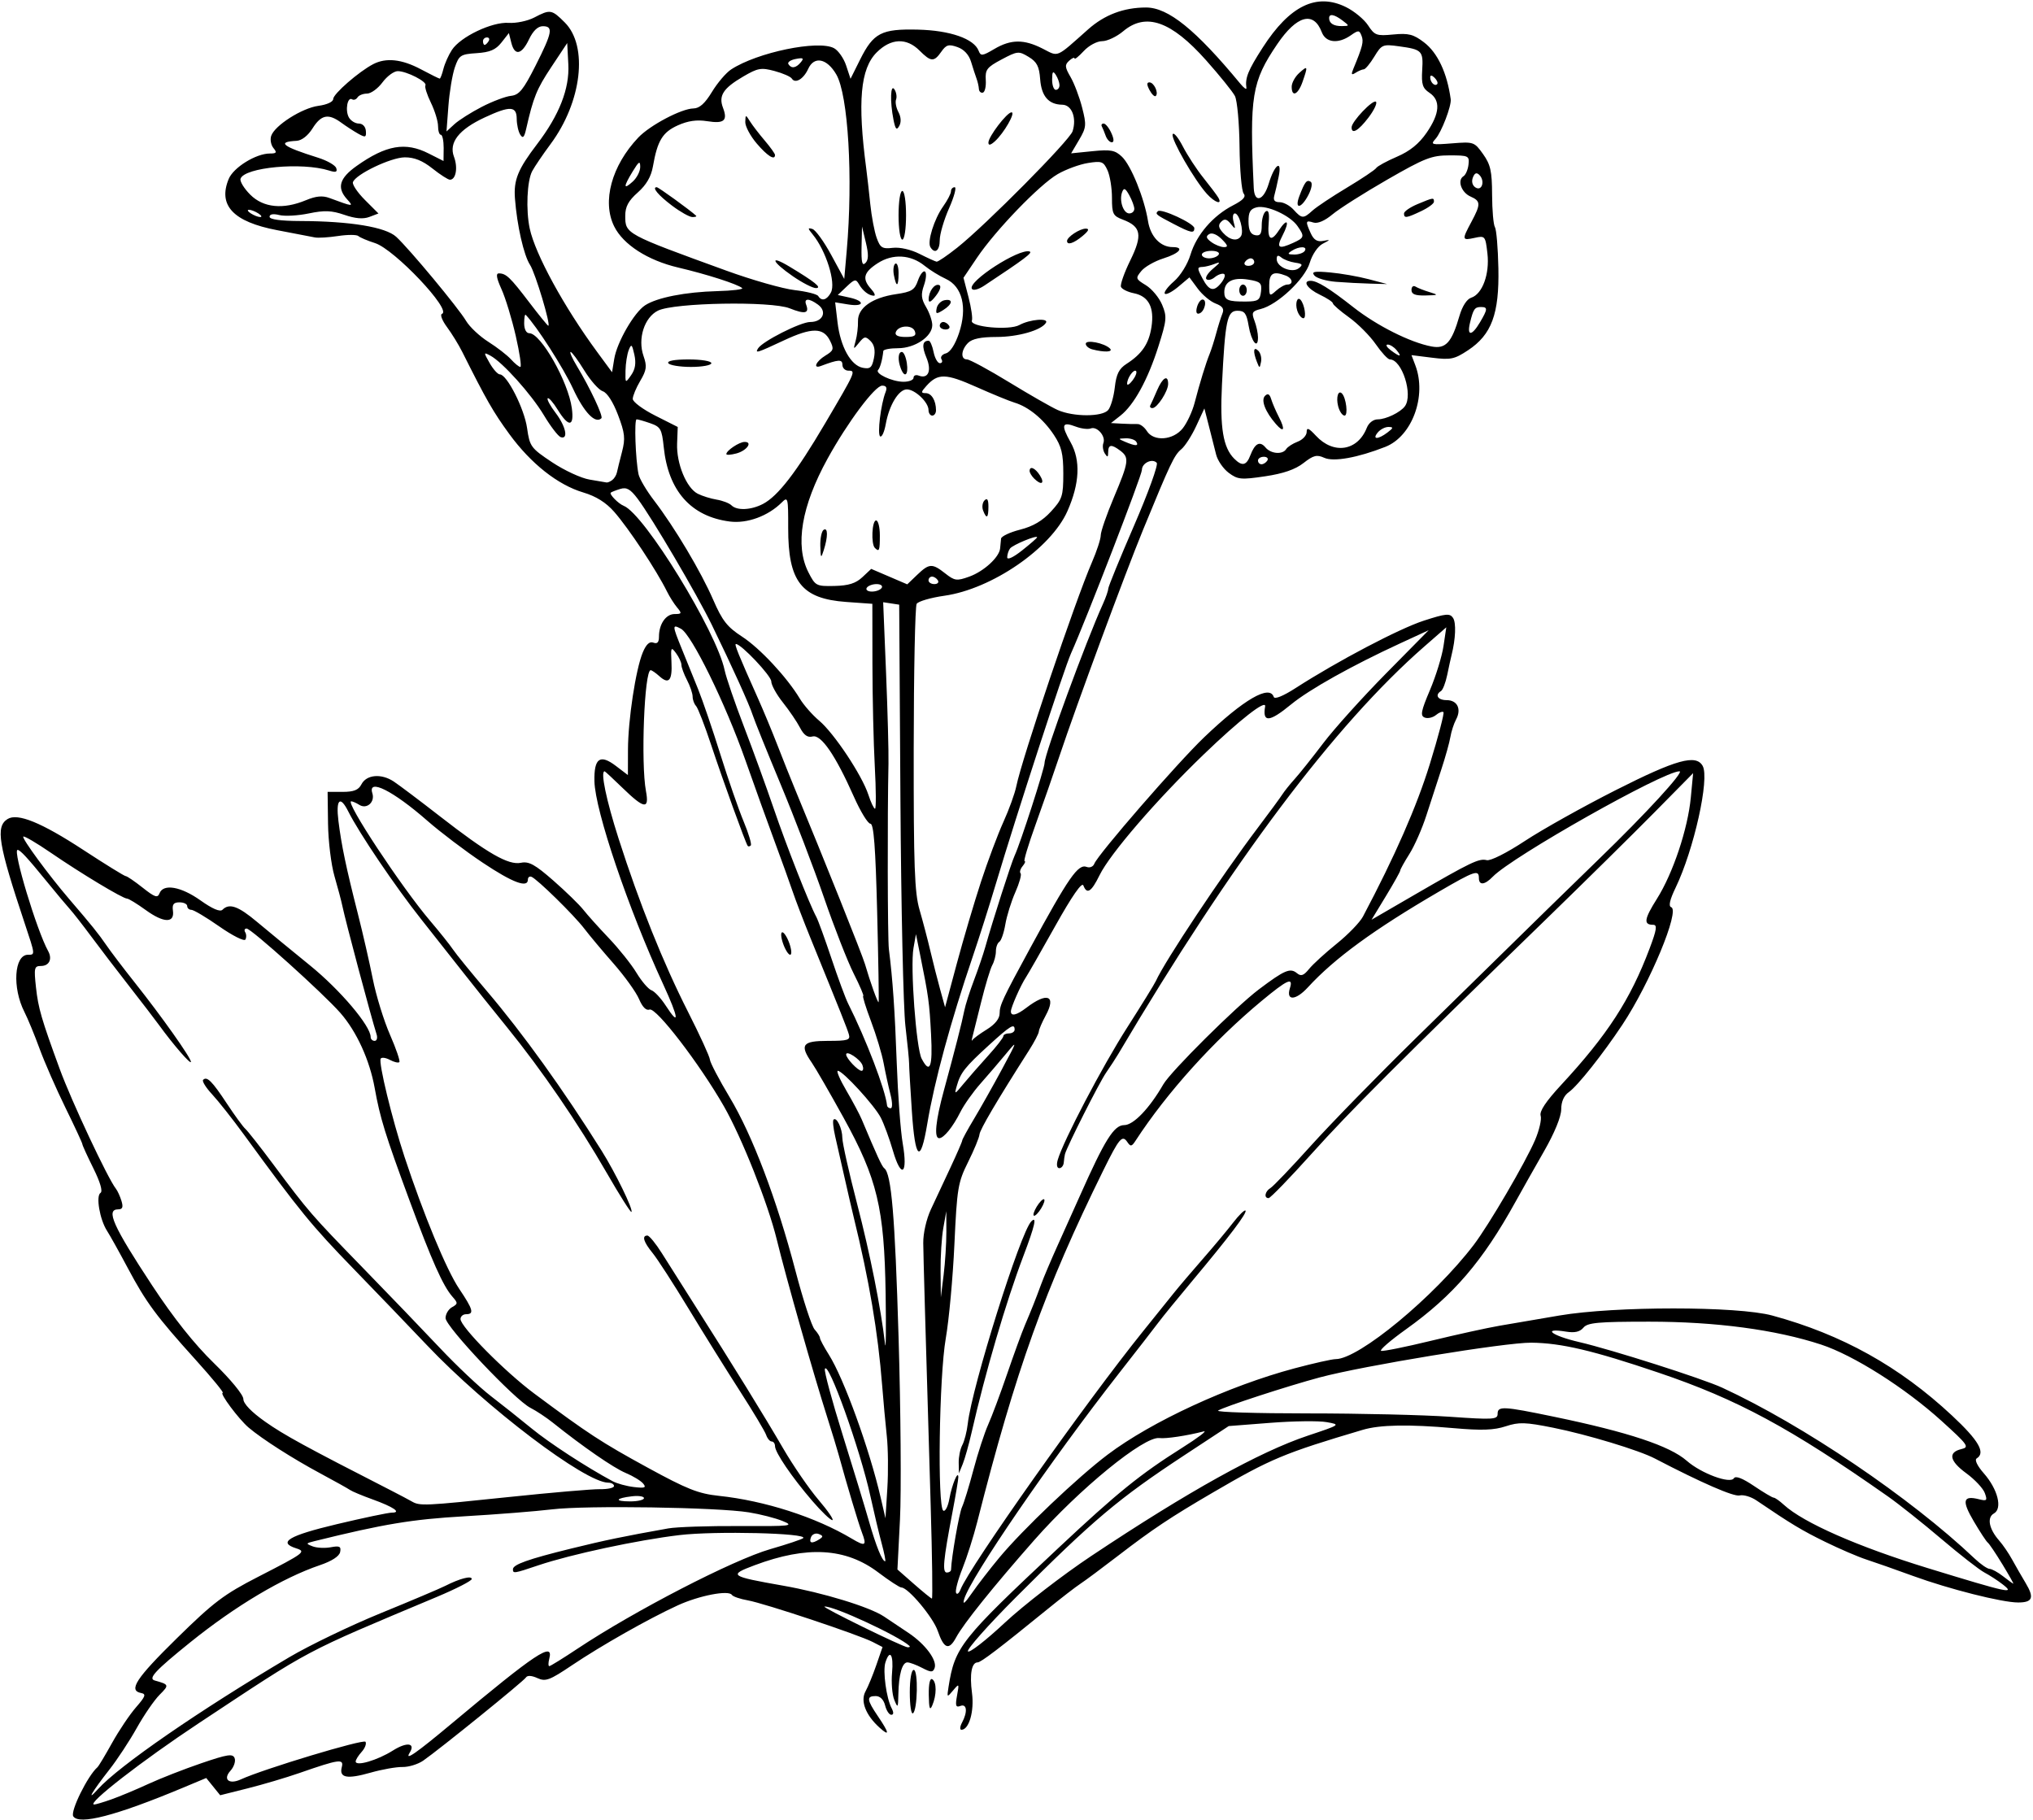 <?xml version="1.0" encoding="UTF-8" standalone="no"?>
<!-- Created with Inkscape (http://www.inkscape.org/) -->

<svg
   xmlns:dc="http://purl.org/dc/elements/1.1/"
   xmlns:cc="http://creativecommons.org/ns#"
   xmlns:rdf="http://www.w3.org/1999/02/22-rdf-syntax-ns#"
   xmlns:svg="http://www.w3.org/2000/svg"
   xmlns="http://www.w3.org/2000/svg"
   xmlns:sodipodi="http://sodipodi.sourceforge.net/DTD/sodipodi-0.dtd"
   xmlns:inkscape="http://www.inkscape.org/namespaces/inkscape"
   id="svg4236"
   version="1.1"
   inkscape:version="0.91 r13725"
   width="509.062"
   height="455.625"
   viewBox="0 0 509.062 455.625"
   sodipodi:docname="NevadaPrimrose.svg">
  <defs
     id="defs4240" />
  <sodipodi:namedview
     pagecolor="#ffffff"
     bordercolor="#666666"
     borderopacity="1"
     objecttolerance="10"
     gridtolerance="10"
     guidetolerance="10"
     inkscape:pageopacity="0"
     inkscape:pageshadow="2"
     inkscape:window-width="1600"
     inkscape:window-height="837"
     id="namedview4238"
     showgrid="false"
     inkscape:zoom="1.4705075"
     inkscape:cx="254.53125"
     inkscape:cy="227.8125"
     inkscape:window-x="-8"
     inkscape:window-y="-8"
     inkscape:window-maximized="1"
     inkscape:current-layer="svg4236" />
  <path
     style="fill:#000000"
     d="m 18.341,454.784 c -0.776,-1.256 3.613,-10.153 6.06,-12.284 0.296,-0.258 1.945,-3 3.664,-6.094 1.719,-3.094 4.413,-7.101 5.987,-8.905 2.38,-2.728 2.595,-3.331 1.279,-3.584 -3.266,-0.629 -1.287,-3.657 8.965,-13.72 9.213,-9.044 11.791,-10.992 20.391,-15.403 11.584,-5.942 12.047,-6.29 9.469,-7.108 -4.696,-1.491 -1.837,-3.188 10.188,-6.046 6.686,-1.59 12.888,-2.89 13.781,-2.89 2.492,0 0.418,-1.421 -4.844,-3.319 -2.578,-0.93 -5.109,-1.988 -5.625,-2.35 -0.516,-0.363 -3.891,-2.245 -7.5,-4.182 -6.866,-3.686 -14.563,-8.607 -17.901,-11.447 -2.482,-2.111 -7.393,-8.701 -6.484,-8.701 0.375,0 -2.652,-3.691 -6.727,-8.203 -9.909,-10.972 -12.444,-14.395 -17.015,-22.98 -2.131,-4.002 -4.483,-8.221 -5.226,-9.375 -1.83,-2.841 -2.845,-8.761 -1.632,-9.511 0.602,-0.372 -0.072,-2.684 -1.791,-6.149 -1.515,-3.054 -2.755,-5.773 -2.755,-6.042 0,-0.269 -1.906,-4.377 -4.237,-9.129 C 14.058,272.61 11.14,265.951 9.902,262.564 8.665,259.177 6.961,255.048 6.116,253.388 3.028,247.325 3.543,239.062 7.008,239.062 c 1.825,0 1.837,0.11 -0.808,-7.821 -6.632,-19.886 -7.351,-24.257 -4.305,-26.163 2.5,-1.564 8.463,0.866 18.941,7.72 5.53,3.617 10.321,6.576 10.646,6.576 0.326,0 2.234,1.301 4.242,2.891 3.05,2.416 3.744,2.647 4.22,1.406 0.945,-2.464 5.365,-1.697 10.254,1.778 2.999,2.132 4.908,2.944 5.509,2.344 1.712,-1.712 3.923,-0.932 8.685,3.065 2.611,2.191 8.568,7.088 13.237,10.881 7.574,6.153 15.185,15.141 15.185,17.933 0,0.524 0.45,0.952 1.001,0.952 0.55,0 0.768,-0.738 0.483,-1.641 -1.443,-4.571 -7.795,-28.389 -8.563,-32.109 -0.266,-1.289 -1.16,-4.664 -1.986,-7.5 -0.826,-2.836 -1.55,-8.742 -1.609,-13.125 l -0.106,-7.969 3.75,0 c 2.805,0 3.992,-0.472 4.709,-1.875 1.26,-2.462 4.98,-2.793 8.102,-0.721 1.374,0.912 6.565,4.823 11.535,8.69 11.981,9.322 17.176,12.305 20.304,11.66 2.001,-0.413 3.526,0.424 8.136,4.463 3.121,2.734 6.502,6.026 7.514,7.315 1.012,1.289 3.89,4.493 6.395,7.12 2.505,2.627 5.61,6.521 6.899,8.653 1.289,2.132 2.977,4.098 3.75,4.369 0.773,0.27 2.386,2.006 3.583,3.858 3.54,5.475 3.255,3.109 -0.642,-5.336 -8.745,-18.95 -17.056,-43.484 -17.223,-50.842 -0.132,-5.815 1.389,-6.894 5.403,-3.832 l 2.979,2.272 0.016,-6.334 c 0.019,-7.482 1.934,-20.091 3.698,-24.352 0.851,-2.054 1.699,-2.845 2.656,-2.478 0.984,0.378 1.406,-0.072 1.406,-1.497 0,-3.156 1.739,-5.664 3.928,-5.664 1.79,0 1.851,-0.163 0.617,-1.641 -0.754,-0.902 -1.89,-2.695 -2.526,-3.984 -2.611,-5.293 -9.581,-15.812 -13.238,-19.977 -2.046,-2.33 -4.54,-3.891 -7.728,-4.838 -6.379,-1.894 -13.114,-7.215 -18.53,-14.636 -4.022,-5.513 -5.73,-8.494 -11.771,-20.549 -0.904,-1.805 -2.635,-4.619 -3.845,-6.253 -1.21,-1.635 -1.769,-3.116 -1.242,-3.292 2.578,-0.859 -11.895,-16.156 -16.754,-17.707 -1.894,-0.605 -3.775,-1.401 -4.18,-1.77 -0.405,-0.369 -2.686,-0.375 -5.069,-0.013 -2.383,0.362 -5.004,0.523 -5.826,0.358 C 78.016,59.284 73.758,58.466 69.375,57.63 58.406,55.54 54.525,51.429 57.268,44.806 c 1.195,-2.885 6.835,-6.369 10.31,-6.369 1.666,0 1.826,-0.243 0.897,-1.361 -0.621,-0.749 -0.878,-2.12 -0.57,-3.047 0.868,-2.615 7.725,-6.979 11.831,-7.53 2.16,-0.29 3.701,-1.005 3.701,-1.717 0,-1.264 6.428,-6.862 10.016,-8.722 3.232,-1.675 7.156,-1.253 11.925,1.282 2.424,1.289 4.551,2.344 4.726,2.344 0.175,0 0.593,-1.099 0.93,-2.441 0.337,-1.343 1.292,-3.478 2.123,-4.746 2.162,-3.3 10.037,-7.055 14.205,-6.774 1.88,0.127 4.769,-0.477 6.419,-1.342 3.991,-2.091 4.366,-2.03 7.642,1.246 5.91,5.91 4.268,19.899 -3.575,30.463 -1.914,2.578 -3.978,5.623 -4.587,6.765 -1.294,2.43 -1.608,9.727 -0.617,14.364 1.371,6.417 8.58,19.616 16.877,30.897 l 3.74,5.086 0.543,-3.34 c 0.676,-4.159 4.972,-11.62 7.723,-13.415 2.98,-1.943 10.088,-3.342 18.064,-3.554 3.814,-0.101 6.626,-0.444 6.249,-0.761 -1.184,-0.998 -8.852,-3.46 -16.007,-5.14 -7.641,-1.794 -13.786,-5.746 -16.047,-10.321 -3.074,-6.218 -0.64,-15.177 6.04,-22.229 2.921,-3.083 10.812,-7.247 13.814,-7.289 1.509,-0.021 2.877,-1.243 4.635,-4.142 1.372,-2.262 3.532,-4.793 4.801,-5.624 6.526,-4.276 21.813,-7.438 25.756,-5.328 1.075,0.576 2.447,2.537 3.048,4.358 l 1.093,3.311 2.372,-4.76 c 3.362,-6.746 5.338,-7.774 14.518,-7.552 8.028,0.193 14.031,2.283 15.183,5.285 0.53,1.382 0.922,1.339 3.919,-0.429 4.165,-2.457 7.431,-2.485 12.105,-0.102 4.104,2.093 3.162,2.492 11.41,-4.832 4.099,-3.64 8.905,-5.454 14.469,-5.463 5.565,-0.009 12.429,5.534 23.622,19.075 0.915,1.107 1.604,1.591 1.53,1.076 -0.361,-2.515 0.398,-4.394 4.092,-10.135 6.745,-10.483 13.474,-13.751 20.84,-10.12 2.062,1.017 4.551,3.074 5.531,4.573 1.646,2.517 2.126,2.691 6.319,2.288 3.821,-0.367 5.036,-0.056 7.691,1.969 3.408,2.599 5.785,7.663 6.685,14.238 0.225,1.644 -2.316,8.287 -3.796,9.921 -1.325,1.465 -1.032,1.545 4.119,1.134 5.419,-0.433 5.598,-0.371 7.78,2.688 1.869,2.62 2.238,4.281 2.258,10.163 0.014,3.867 0.332,7.522 0.708,8.121 0.376,0.599 0.766,5.24 0.868,10.312 0.229,11.42 -1.691,16.611 -7.591,20.515 -3.416,2.26 -4.35,2.455 -8.992,1.875 l -5.18,-0.647 0.966,2.541 c 2.917,7.672 -0.802,17.789 -7.508,20.424 -6.926,2.722 -12.961,3.803 -15.293,2.741 -1.865,-0.85 -2.713,-0.635 -5.208,1.317 -2.052,1.606 -5.045,2.639 -9.607,3.316 -6.026,0.894 -6.851,0.816 -9.106,-0.867 -1.364,-1.018 -2.785,-3.078 -3.158,-4.578 -0.373,-1.5 -1.188,-4.712 -1.81,-7.138 l -1.131,-4.411 -2.046,4.411 c -1.125,2.426 -2.804,5.038 -3.73,5.804 -1.769,1.464 -2.718,3.463 -9.576,20.17 -4.547,11.077 -16.598,43.687 -20.96,56.719 -1.467,4.383 -4.149,12.082 -5.961,17.109 -1.811,5.027 -3.047,9.141 -2.747,9.141 0.3,0 0.076,0.566 -0.498,1.258 -0.574,0.692 -0.802,1.501 -0.505,1.797 0.296,0.296 -0.295,2.424 -1.314,4.727 -1.019,2.303 -2.146,5.922 -2.504,8.042 -0.358,2.12 -1.036,4.092 -1.507,4.383 -0.471,0.291 -0.856,1.354 -0.856,2.361 0,1.008 -0.406,2.565 -0.902,3.46 -0.496,0.895 -1.743,5.025 -2.771,9.178 -1.028,4.152 -2.029,8.16 -2.226,8.906 -0.196,0.746 -0.185,1.056 0.025,0.689 0.21,-0.367 1.828,-1.562 3.596,-2.655 2.073,-1.281 3.215,-2.714 3.215,-4.034 0,-2.04 0.751,-3.649 7.51,-16.082 9.842,-18.104 12.14,-21.409 14.306,-20.578 0.759,0.291 1.608,-0.066 1.887,-0.794 0.895,-2.334 20.835,-25.29 27.505,-31.667 9.947,-9.509 16.385,-13.243 17.43,-10.107 0.219,0.656 2.341,-0.205 5.469,-2.219 10.537,-6.785 25.951,-14.887 32.118,-16.882 5.521,-1.786 6.507,-1.879 7.304,-0.69 0.817,1.218 0.655,5.256 -0.375,9.343 -0.195,0.773 -0.681,2.993 -1.08,4.932 -0.399,1.939 -1.1,3.757 -1.557,4.04 -1.605,0.992 -0.808,2.278 1.412,2.278 2.678,0 3.764,2.222 2.364,4.838 -0.556,1.039 -1.197,3.012 -1.425,4.385 -0.228,1.373 -1.248,5.027 -2.267,8.121 -1.019,3.094 -2.713,8.295 -3.763,11.558 -1.05,3.263 -2.948,7.579 -4.218,9.591 -1.27,2.012 -2.309,3.885 -2.309,4.162 0,0.277 -1.616,3.165 -3.592,6.417 l -3.592,5.912 10.621,-6.164 c 14.216,-8.25 16.306,-9.255 18.209,-8.757 0.936,0.245 4.997,-1.797 9.589,-4.821 4.381,-2.885 14.637,-8.62 22.791,-12.744 15.093,-7.634 20.036,-9.008 21.702,-6.032 1.775,3.171 -2.189,20.986 -6.793,30.529 -1.439,2.983 -1.805,4.601 -1.095,4.84 2.27,0.765 -5.314,19.036 -12.22,29.439 -4.911,7.399 -11.224,15.346 -13.402,16.872 -1.235,0.865 -1.908,2.387 -1.912,4.328 -0.005,1.831 -1.676,5.906 -4.306,10.494 -2.364,4.125 -5.581,9.82 -7.147,12.656 -8.25,14.934 -15.54,23.422 -27.41,31.911 -3.921,2.804 -6.727,5.233 -6.235,5.397 0.492,0.164 6.096,-0.965 12.453,-2.509 6.357,-1.544 14.09,-3.244 17.184,-3.777 3.094,-0.533 9.844,-1.686 15,-2.563 13.907,-2.365 44.582,-2.363 53.308,0.005 17.407,4.722 31.867,12.769 45.022,25.055 6.694,6.251 8.453,9.308 6.169,10.719 -0.579,0.358 0.14,1.862 1.785,3.736 3.505,3.992 4.72,8.82 2.529,10.047 -1.808,1.012 -1.239,3.905 1.341,6.823 0.912,1.031 2.352,3.141 3.2,4.688 0.848,1.547 2.381,4.212 3.407,5.923 2.206,3.678 1.745,4.859 -1.899,4.859 -4.013,0 -17.251,-3.344 -26.269,-6.634 -4.383,-1.599 -9.656,-3.454 -11.719,-4.122 -2.062,-0.667 -6.703,-2.66 -10.312,-4.428 -5.872,-2.877 -8.473,-4.443 -17.235,-10.385 -1.349,-0.914 -3.239,-1.468 -4.201,-1.231 -1.457,0.359 -9.615,-3.198 -21.22,-9.252 -3.976,-2.074 -16.936,-5.999 -25.433,-7.702 -7.013,-1.406 -8.599,-1.453 -11.924,-0.356 -2.918,0.963 -6.028,1.073 -13.005,0.459 -11.275,-0.992 -18.459,-0.86 -22.764,0.416 -19.713,5.846 -23.055,7.244 -37.5,15.68 -10.719,6.26 -15.114,9.19 -23.756,15.836 -4.023,3.094 -8.279,6.258 -9.458,7.031 -1.179,0.773 -4.84,3.6 -8.137,6.282 -12.196,9.922 -16.769,13.406 -17.598,13.406 -1.501,0 -2.038,2.928 -1.408,7.676 0.602,4.534 -0.741,9.199 -2.647,9.199 -0.447,0 -0.375,-0.816 0.158,-1.813 1.437,-2.686 1.219,-4.786 -0.432,-4.152 -1.137,0.436 -1.293,-0.058 -0.823,-2.608 0.56,-3.042 0.527,-3.084 -0.995,-1.271 -1.534,1.826 -1.563,1.802 -1.129,-0.938 1.581,-9.971 3.029,-11.8 27.495,-34.731 14.805,-13.877 20.465,-18.457 31.048,-25.13 3.968,-2.502 6.371,-4.332 5.339,-4.066 -4.23,1.088 -9.48,1.876 -11.095,1.664 -3.835,-0.502 -20.015,12.702 -31.367,25.598 -10.294,11.694 -17.69,20.905 -19.513,24.303 -1.801,3.356 -3.058,2.914 -4.618,-1.625 -1.175,-3.418 -7.414,-10.857 -9.105,-10.857 -0.433,0 -3.041,-1.702 -5.796,-3.782 -8.154,-6.156 -17.832,-6.714 -30.967,-1.784 -6.61,2.481 -6.231,2.752 7.138,5.106 10.019,1.764 21.681,5.33 25.276,7.729 1.349,0.9 4.119,2.753 6.157,4.118 4.231,2.834 7.235,6.904 6.504,8.81 -0.42,1.096 -0.904,1.085 -3.118,-0.07 -1.441,-0.752 -3.099,-1.369 -3.683,-1.373 -1.31,-0.008 -2.17,3.015 -2.265,7.963 -0.067,3.48 -0.141,3.581 -1.028,1.406 -0.526,-1.289 -0.772,-4.348 -0.547,-6.797 0.416,-4.527 -0.567,-6.02 -1.672,-2.539 -0.682,2.148 0.244,8.939 1.561,11.445 0.552,1.051 0.519,1.641 -0.091,1.641 -0.524,0 -1.217,-1.055 -1.541,-2.344 -0.368,-1.467 -1.252,-2.344 -2.362,-2.344 -2.343,0 -2.238,0.928 0.57,5.067 2.862,4.217 2.99,5.183 0.373,2.815 -3.464,-3.134 -4.818,-6.653 -3.489,-9.062 0.638,-1.155 1.858,-4.124 2.711,-6.597 l 1.552,-4.496 -2.449,-1.263 c -3.554,-1.834 -27.144,-9.696 -31.287,-10.428 -1.939,-0.343 -3.732,-0.957 -3.985,-1.365 -0.789,-1.277 -8.201,0.158 -13.583,2.629 -7.297,3.35 -19.07,10.019 -26.482,15.001 -5.598,3.763 -6.592,4.131 -8.638,3.198 -1.44,-0.656 -2.522,-0.715 -2.867,-0.156 -0.587,0.951 -21.701,18.042 -25.732,20.83 -1.306,0.903 -3.64,1.618 -5.187,1.587 -1.547,-0.03 -5.133,0.606 -7.969,1.413 -5.921,1.687 -7.926,1.307 -7.227,-1.369 0.569,-2.175 -0.616,-2.012 -10.586,1.456 -3.352,1.166 -9.191,2.897 -12.977,3.846 l -6.883,1.727 -1.748,-2.159 -1.748,-2.159 -5.9,2.466 c -16.694,6.977 -25.995,9.391 -27.403,7.113 z m 9.531,-4.226 c 2.053,-0.724 6.219,-2.465 9.258,-3.867 3.039,-1.403 9.027,-3.743 13.306,-5.202 6.588,-2.245 7.863,-2.437 8.317,-1.254 0.295,0.769 -0.175,2.184 -1.045,3.144 -1.975,2.183 -0.349,3.527 2.615,2.161 5.608,-2.585 30.734,-10.167 31.199,-9.414 0.295,0.477 -0.138,1.612 -0.962,2.523 -0.824,0.91 -1.498,1.991 -1.498,2.402 0,1.308 5.439,-0.285 9.303,-2.724 3.516,-2.22 5.746,-1.931 4.216,0.545 -1.359,2.198 1.646,0.107 10.561,-7.349 21.018,-17.579 25.543,-20.586 24.399,-16.21 -0.27,1.031 -0.27,1.875 -9.4e-4,1.875 0.269,0 3.45,-1.968 7.068,-4.373 14.296,-9.504 38.959,-22.24 48.261,-24.922 4.242,-1.223 7.956,-2.467 8.253,-2.764 1.255,-1.255 -22.007,-1.823 -30.973,-0.757 -10.506,1.249 -27.176,4.818 -35.322,7.562 -6.162,2.076 -6.389,2.111 -6.389,0.993 0,-1.175 3.811,-2.531 14.531,-5.171 8.512,-2.096 13.232,-3.075 24.375,-5.057 2.062,-0.367 10.078,-0.633 17.812,-0.592 13.006,0.069 13.819,-0.025 10.816,-1.256 -1.786,-0.732 -5.594,-1.709 -8.462,-2.171 -7.912,-1.274 -40.742,-1.777 -49.229,-0.754 -4.125,0.497 -14.039,1.281 -22.031,1.741 -13.073,0.752 -20.117,1.921 -37.5,6.219 -2.193,0.542 -2.223,0.626 -0.469,1.306 1.031,0.399 3.078,0.501 4.548,0.225 2.207,-0.414 2.616,-0.207 2.344,1.187 -0.209,1.07 -2.068,2.279 -5.074,3.3 -9.342,3.174 -21.145,10.2 -32.478,19.334 -8.713,7.023 -10.609,9.058 -8.884,9.54 3.624,1.011 3.668,1.136 1.241,3.563 -1.34,1.34 -3.921,5.09 -5.735,8.334 -1.814,3.244 -4.905,7.942 -6.869,10.44 -4.259,5.418 -5.98,8.354 -2.868,4.895 5.254,-5.841 25.38,-19.723 47.918,-33.052 5.029,-2.974 15.339,-7.938 22.912,-11.032 7.573,-3.093 14.849,-6.173 16.169,-6.844 3.629,-1.844 6.619,-2.617 6.619,-1.712 0,0.445 -3.902,2.448 -8.672,4.452 -34.096,14.327 -30.983,12.676 -59.604,31.602 -14.19,9.383 -28.224,20.276 -26.295,20.41 0.322,0.022 2.265,-0.552 4.318,-1.276 z M 273.281,389.587 c 24.224,-16.14 42.082,-26.06 54.197,-30.109 8.25,-2.757 8.256,-2.761 4.688,-3.394 -1.965,-0.349 -8.28,-0.269 -14.033,0.178 l -10.461,0.813 -11.054,7.268 c -16.575,10.899 -22.909,16.243 -42.358,35.734 -6.852,6.867 -12.201,12.9 -11.888,13.407 0.313,0.507 4.443,-2.695 9.176,-7.116 4.734,-4.421 14.513,-11.973 21.732,-16.782 z m -45.547,22.543 c -2.607,-2.465 -19.141,-10.124 -21.285,-9.861 -0.848,0.104 19.659,10.149 20.816,10.196 0.473,0.019 0.684,-0.131 0.469,-0.334 z m 22.507,-22.128 c 5.902,-7.09 19.625,-20.135 27.127,-25.786 11,-8.287 30.283,-17.189 46.768,-21.59 4.767,-1.273 9.414,-2.314 10.326,-2.314 5.788,0 24.693,-15.644 34.554,-28.594 3.793,-4.981 12.949,-20.63 15.356,-26.246 1.057,-2.465 1.69,-5.21 1.407,-6.101 -0.349,-1.1 1.301,-3.579 5.149,-7.732 11.587,-12.507 17.317,-21.348 22.138,-34.155 1.779,-4.727 1.958,-5.922 0.886,-5.922 -2.471,0 -2.266,-1.422 0.936,-6.5 4.022,-6.379 7.742,-17.496 8.491,-25.375 l 0.579,-6.094 -9.714,9.845 c -5.343,5.415 -17.317,17.227 -26.61,26.25 -37.334,36.249 -49.562,48.475 -59.159,59.148 C 322.956,294.977 318.087,300 317.657,300 c -1.232,0 -0.912,-1.704 0.475,-2.532 0.691,-0.412 5.243,-5.179 10.116,-10.593 4.872,-5.414 16.819,-17.648 26.548,-27.188 33.674,-33.016 38.768,-37.999 45.642,-44.65 11.675,-11.295 21.417,-21.912 20.107,-21.912 -4.043,0 -41.888,21.363 -46.753,26.392 -2.029,2.097 -3.479,2.233 -3.479,0.327 0,-2.155 -1.083,-1.784 -10.007,3.418 -16.3,9.504 -26.13,16.683 -32.827,23.976 -3.05,3.322 -5.513,3.422 -4.485,0.184 0.904,-2.849 -0.641,-2.15 -7.108,3.22 -12.006,9.967 -23.698,22.934 -31.54,34.978 -0.973,1.494 -1.25,1.538 -2.07,0.327 -1.26,-1.86 -2.039,-0.943 -5.967,7.023 -14.664,29.741 -21.927,49.988 -31.611,88.125 -0.917,3.609 -2.576,8.834 -3.687,11.611 -1.111,2.776 -1.842,5.519 -1.625,6.094 0.218,0.575 0.731,0.202 1.14,-0.829 2.258,-5.686 31.389,-46.884 45.741,-64.688 2.91,-3.609 6.339,-7.873 7.621,-9.474 1.282,-1.602 4.553,-5.449 7.268,-8.551 2.715,-3.101 6.138,-7.199 7.607,-9.106 1.468,-1.907 2.866,-3.271 3.106,-3.031 0.507,0.507 -4.009,6.478 -13.308,17.592 -3.627,4.335 -7.424,8.994 -8.438,10.352 -1.013,1.358 -5.428,7.048 -9.811,12.644 -17.171,21.924 -37.287,51.26 -38.884,56.707 -0.453,1.546 0.146,1.079 1.933,-1.508 1.425,-2.062 4.521,-6.069 6.88,-8.903 z m -17.194,-12.893 c -1.457,-49.208 -1.813,-61.783 -1.865,-65.859 -0.031,-2.43 0.782,-6.008 1.918,-8.438 1.084,-2.32 3.292,-7.04 4.905,-10.488 1.613,-3.448 2.933,-6.488 2.933,-6.756 0,-0.268 1.34,-2.72 2.978,-5.45 1.638,-2.73 4.796,-8.338 7.019,-12.463 3.847,-7.139 3.895,-7.323 1.007,-3.829 -1.669,2.019 -4.56,5.394 -6.425,7.5 -1.865,2.106 -4.13,5.306 -5.035,7.11 -1.881,3.752 -4.157,6.562 -5.314,6.562 -1.325,0 -0.895,-4.347 1.186,-11.97 2.748,-10.068 4.551,-17.124 5.117,-20.021 0.264,-1.353 1.34,-4.728 2.392,-7.5 1.051,-2.772 2.327,-6.516 2.835,-8.321 1.893,-6.724 6.528,-21.158 7.376,-22.969 1.427,-3.047 7.489,-21.82 7.489,-23.192 0,-2.204 10.358,-30.419 14.597,-39.762 0.737,-1.625 1.34,-3.354 1.34,-3.842 0,-0.488 2.907,-7.596 6.46,-15.796 3.553,-8.199 6.113,-15.281 5.688,-15.736 -1.115,-1.195 -3.711,0.042 -3.711,1.768 0,1.365 -13.981,37.549 -17.749,45.935 -1.747,3.888 -13.666,40.427 -18.808,57.656 -1.616,5.414 -4.229,13.641 -5.806,18.281 -5.551,16.326 -9.603,31.222 -11.379,41.831 -1.712,10.228 -3.046,9.148 -3.864,-3.129 -0.388,-5.818 -0.699,-11.21 -0.692,-11.984 0.007,-0.773 -0.408,-4.992 -0.924,-9.375 -0.516,-4.383 -1.077,-29.906 -1.247,-56.719 l -0.309,-48.75 -2.006,-0.306 -2.006,-0.306 0.722,17.65 c 0.397,9.708 0.67,19.97 0.606,22.806 -0.288,12.781 -0.221,43.865 0.101,46.406 0.96,7.59 1.493,15.318 1.973,28.594 0.289,7.992 0.959,17.013 1.49,20.046 1.353,7.739 -0.354,9.038 -2.441,1.857 -0.875,-3.01 -2.246,-6.743 -3.047,-8.297 -1.594,-3.092 -9.512,-11.731 -10.752,-11.731 -0.426,0 0.526,2.215 2.114,4.922 1.588,2.707 3.331,5.977 3.873,7.266 3.871,9.21 5.057,11.779 5.638,12.211 1.78,1.324 2.674,11.888 3.579,42.274 0.543,18.244 0.702,38.801 0.352,45.681 l -0.636,12.509 4.125,3.623 c 2.269,1.992 4.297,3.641 4.508,3.663 0.21,0.022 0.073,-10.401 -0.304,-23.163 z m 268.408,19.593 c -1.23,-0.954 -3.285,-2.288 -4.568,-2.965 -1.283,-0.676 -6.134,-4.461 -10.781,-8.41 -4.647,-3.949 -10.658,-8.731 -13.358,-10.627 -24.461,-17.171 -37.684,-24.307 -57.435,-30.993 -16.418,-5.558 -24.377,-7.433 -31.875,-7.51 -6.498,-0.067 -42.033,5.766 -52.969,8.694 -8.105,2.17 -23.993,7.356 -25.459,8.31 -0.596,0.388 9.529,0.705 22.5,0.705 12.971,0 28.963,0.378 35.537,0.84 10.812,0.76 11.953,0.693 11.953,-0.703 0,-2.026 1.31,-1.961 14.17,0.706 18.547,3.846 28.963,7.305 33.199,11.024 3.605,3.165 10.878,5.857 11.799,4.368 0.417,-0.675 2.143,-0.014 5,1.915 2.4,1.62 4.631,2.945 4.959,2.945 0.328,0 1.467,0.798 2.531,1.774 4.92,4.51 18.554,10.506 36.154,15.9 20.192,6.189 21.903,6.559 18.642,4.028 z m -0.088,-5.062 c -1.645,-2.707 -3.28,-5.133 -3.634,-5.391 -0.354,-0.258 -1.938,-2.67 -3.521,-5.361 -3.018,-5.13 -2.699,-6.497 1.285,-5.497 2.031,0.51 2.185,0.35 1.496,-1.552 -0.423,-1.166 -2.502,-3.386 -4.62,-4.933 -4.227,-3.087 -4.667,-5.257 -1.23,-6.068 2.054,-0.485 1.666,-1.033 -5.002,-7.072 -9.125,-8.265 -22.005,-16.425 -30.14,-19.096 -11.37,-3.733 -26.375,-5.733 -43.009,-5.733 -12.837,0 -15.458,0.238 -16.504,1.498 -0.867,1.045 -2.173,1.347 -4.316,0.999 -6.222,-1.01 -3.729,0.984 3.265,2.611 8.182,1.903 30.859,9.138 35.815,11.425 20.238,9.342 47.13,27.544 63.184,42.767 1.493,1.416 3.181,2.584 3.75,2.595 0.569,0.011 2.09,0.846 3.379,1.854 1.289,1.008 2.445,1.843 2.569,1.854 0.124,0.011 -1.12,-2.194 -2.765,-4.901 z m -263.223,1.406 c 0.08,-3.022 2.036,-14.2 2.748,-15.703 0.489,-1.031 1.782,-5.25 2.875,-9.375 1.093,-4.125 2.744,-9.188 3.67,-11.25 0.926,-2.062 3.056,-7.758 4.733,-12.656 1.677,-4.898 3.676,-10.383 4.442,-12.188 1.805,-4.253 2.619,-6.304 4.095,-10.312 0.664,-1.805 2.545,-6.234 4.179,-9.844 1.634,-3.609 4.127,-9.161 5.539,-12.338 6.225,-13.999 8.522,-17.662 11.075,-17.662 2.314,0 6.315,-4.17 9.796,-10.209 1.865,-3.235 18.209,-19.476 23.943,-23.791 6.431,-4.84 7.837,-5.436 9.521,-4.038 1.016,0.844 1.676,0.612 3.035,-1.067 0.955,-1.18 4.069,-4.024 6.92,-6.321 2.851,-2.297 5.804,-5.348 6.562,-6.781 8.009,-15.124 13.48,-27.598 16.743,-38.172 2.133,-6.912 3.672,-12.772 3.42,-13.024 -0.252,-0.252 -1.095,0.071 -1.875,0.718 -0.779,0.647 -2.044,0.935 -2.81,0.641 -1.164,-0.447 -0.949,-1.58 1.309,-6.902 1.486,-3.502 3.013,-8.467 3.394,-11.033 l 0.693,-4.666 -5.529,4.83 c -22.366,19.539 -48.101,53.806 -76.603,102.001 -0.61,1.031 -1.985,3.141 -3.055,4.688 -1.704,2.463 -9.802,18.499 -10.297,20.391 -0.101,0.387 -0.237,1.336 -0.301,2.109 -0.065,0.773 -0.567,1.406 -1.118,1.406 -0.596,0 -0.751,-0.853 -0.382,-2.109 1.403,-4.787 11.18,-23.422 17.338,-33.047 3.629,-5.672 6.882,-10.943 7.228,-11.714 2.252,-5.003 16.487,-26.399 25.492,-38.315 2.877,-3.807 5.652,-7.585 6.168,-8.396 0.516,-0.811 1.911,-2.552 3.102,-3.869 1.19,-1.316 4.409,-5.353 7.152,-8.969 2.743,-3.617 9.804,-11.459 15.69,-17.428 l 10.702,-10.852 -7.073,3.261 c -12.153,5.603 -22.837,11.581 -27.397,15.332 -5.43,4.465 -7.193,4.6 -6.483,0.495 0.326,-1.884 -6.432,3.397 -15.38,12.019 -11.852,11.421 -23.444,24.861 -26.077,30.234 -2.063,4.209 -3.161,4.901 -4.06,2.558 -0.353,-0.919 -2.837,2.663 -6.988,10.078 -3.542,6.328 -6.862,12.137 -7.378,12.911 -1.303,1.956 -3.778,7.557 -3.778,8.552 0,1.3 1.433,0.968 3.858,-0.892 5.24,-4.021 7.585,-3.094 4.863,1.922 -0.918,1.691 -1.692,3.496 -1.721,4.012 -0.029,0.516 -1.128,2.625 -2.443,4.688 -8.129,12.751 -12.317,19.864 -12.422,21.094 -0.066,0.773 -1.348,3.878 -2.85,6.898 -2.546,5.12 -2.778,6.517 -3.428,20.625 -0.384,8.323 -1.359,18.93 -2.168,23.57 -1.654,9.495 -2.118,42.165 -0.612,43.096 0.49,0.303 1.176,-1.044 1.526,-2.992 0.625,-3.479 2.188,-7.256 2.241,-5.417 0.015,0.516 -0.657,4.523 -1.494,8.906 -2.284,11.969 -2.565,15 -1.388,15 0.57,0 1.044,-0.316 1.055,-0.703 z m 1.916,-26.78 c -0.033,-1.452 0.374,-3.449 0.903,-4.439 0.529,-0.989 1.144,-3.387 1.365,-5.329 1.061,-9.304 13.195,-47.96 15.906,-50.671 1.49,-1.49 0.896,1.105 -1.99,8.703 -4.32,11.371 -9.548,29.183 -12.933,44.062 -0.704,3.094 -1.71,6.68 -2.236,7.969 l -0.956,2.344 -0.059,-2.64 z m 18.72,-62.103 c -0.016,-0.546 0.59,-1.812 1.347,-2.812 0.757,-1.001 1.39,-1.373 1.406,-0.827 0.016,0.546 -0.59,1.812 -1.347,2.812 -0.757,1.001 -1.39,1.373 -1.406,0.827 z m -38.003,82.321 c -0.663,-2.449 -1.945,-7.828 -2.85,-11.953 -2.547,-11.617 -10.577,-34.027 -11.381,-31.759 -0.205,0.579 1.786,7.962 4.424,16.406 2.639,8.444 5.628,18.264 6.643,21.822 1.748,6.126 3.296,9.938 4.035,9.938 0.183,0 -0.209,-2.004 -0.872,-4.453 z m -4.956,-2.782 c -0.887,-2.329 -3.718,-11.784 -5.832,-19.483 -0.425,-1.547 -1.645,-5.555 -2.712,-8.906 -3.675,-11.547 -10.361,-35.075 -12.787,-45 -2.191,-8.964 -8.755,-25.503 -13.209,-33.281 -6.128,-10.701 -17.009,-24.865 -18.627,-24.244 -0.843,0.323 -1.782,-0.613 -2.634,-2.626 -0.728,-1.721 -3.597,-5.718 -6.375,-8.882 -2.778,-3.164 -6.086,-7.114 -7.351,-8.778 -2.541,-3.344 -11.861,-12.477 -13.235,-12.969 -0.479,-0.172 -0.872,0.145 -0.872,0.703 0,2.207 -3.821,0.777 -11.341,-4.246 -4.333,-2.894 -10.566,-7.615 -13.851,-10.492 -8.579,-7.512 -14.972,-10.709 -13.756,-6.879 0.706,2.223 -1.397,4.091 -3.271,2.906 -0.756,-0.478 -1.666,-0.876 -2.022,-0.884 -1.632,-0.036 12.601,21.525 19.75,29.919 2.384,2.799 4.968,6.036 5.741,7.192 0.773,1.156 4.578,5.827 8.454,10.379 8.994,10.563 19.218,24.787 28.776,40.035 3.454,5.511 7.962,14.768 7.444,15.287 -0.192,0.192 -2.97,-4.197 -6.173,-9.753 -7.197,-12.488 -16.287,-25.768 -24.907,-36.39 -3.609,-4.447 -8.435,-10.477 -10.724,-13.4 -2.289,-2.923 -7.173,-9.111 -10.853,-13.751 -6.434,-8.112 -15.535,-21.567 -18.231,-26.953 -2.065,-4.125 -3.154,-3.096 -2.481,2.344 0.752,6.077 1.93,11.706 4.856,23.203 1.247,4.898 2.937,12.281 3.756,16.406 0.819,4.125 2.752,10.386 4.295,13.913 1.543,3.527 2.599,6.62 2.346,6.873 -0.253,0.253 -1.314,0.003 -2.358,-0.556 -1.044,-0.559 -2.084,-0.698 -2.312,-0.31 -0.584,0.996 2.853,15.154 5.974,24.612 4.779,14.482 10.505,28.296 13.688,33.026 3.484,5.177 3.803,6.349 1.731,6.349 -0.773,0 -1.406,0.545 -1.406,1.211 0,1.946 11.136,13.202 18.436,18.634 13.614,10.131 16.8,12.213 28.357,18.535 9.926,5.429 12.769,6.557 17.894,7.099 11.482,1.213 24.256,5.325 33.281,10.714 3.428,2.046 3.82,1.806 2.54,-1.554 z m -12.443,-7.911 c -5.094,-5.92 -9.306,-12.109 -9.312,-13.682 -0.002,-0.645 -0.377,-1.172 -0.832,-1.172 -0.455,0 -1.08,-0.738 -1.388,-1.641 -0.308,-0.902 -3.274,-5.859 -6.593,-11.016 -3.318,-5.156 -9.101,-14.438 -12.849,-20.625 -3.749,-6.188 -7.792,-12.443 -8.985,-13.9 -2.275,-2.779 -2.755,-4.381 -1.312,-4.381 0.471,0 2.111,2.004 3.645,4.453 1.533,2.449 5.205,8.25 8.16,12.891 9.558,15.01 17.543,27.947 22.199,35.967 2.504,4.313 6.494,10.114 8.866,12.891 2.372,2.777 3.919,5.049 3.437,5.049 -0.482,0 -2.748,-2.175 -5.036,-4.834 z m 1.779,9.638 c 1.017,-0.645 0.988,-0.893 -0.157,-1.333 -0.774,-0.297 -1.64,0.066 -1.924,0.807 -0.58,1.511 0.212,1.711 2.081,0.526 z m 16.892,-25.897 c -0.334,-3.094 -0.856,-8.789 -1.16,-12.656 -1.045,-13.312 -3.23,-26.221 -7.141,-42.188 -0.442,-1.805 -1.466,-6.234 -2.276,-9.844 -0.81,-3.609 -1.863,-8.246 -2.34,-10.304 -0.477,-2.058 -0.665,-3.944 -0.417,-4.192 0.77,-0.77 2.193,2.195 2.209,4.601 0.008,1.261 1.663,8.644 3.678,16.406 3.29,12.676 5.958,26.054 7.02,35.207 0.209,1.805 0.272,-3.891 0.139,-12.656 -0.325,-21.397 -2.082,-28.739 -10.544,-44.062 -3.417,-6.188 -6.987,-12.37 -7.933,-13.738 -3.114,-4.505 -2.4,-5.48 4.014,-5.48 5.02,0 5.674,-0.204 5.253,-1.641 -0.45,-1.532 -1.799,-4.917 -9.622,-24.141 -1.679,-4.125 -3.696,-9.398 -4.484,-11.719 -0.788,-2.32 -2.764,-7.805 -4.393,-12.188 -1.629,-4.383 -4.967,-13.664 -7.418,-20.625 -5.006,-14.217 -13.457,-31.447 -16.123,-32.874 -2.21,-1.183 -2.198,-0.896 0.213,5.044 1.085,2.674 2.912,7.182 4.06,10.018 1.148,2.836 3.67,10.219 5.604,16.406 1.934,6.188 4.55,13.733 5.813,16.768 1.263,3.035 2.072,5.742 1.798,6.016 -0.274,0.274 -0.624,0.322 -0.779,0.107 -0.546,-0.758 -6.222,-16.44 -9.133,-25.234 -1.622,-4.898 -3.331,-9.307 -3.798,-9.797 -0.467,-0.49 -0.852,-1.545 -0.855,-2.344 -0.003,-0.799 -0.636,-2.662 -1.406,-4.138 -0.77,-1.477 -1.4,-3.189 -1.4,-3.805 0,-0.616 -0.609,-1.939 -1.353,-2.94 -1.244,-1.674 -1.336,-1.494 -1.141,2.235 0.242,4.638 -0.655,5.685 -3.029,3.537 -0.91,-0.824 -1.891,-1.498 -2.178,-1.498 -1.584,0 -2.489,23.291 -1.177,30.285 0.871,4.64 -0.426,4.472 -5.803,-0.754 -2.387,-2.32 -4.438,-4.219 -4.556,-4.219 -1.085,0 0.414,7.204 3.512,16.875 5.22,16.292 11.142,31.063 17.405,43.406 2.93,5.775 5.384,11.133 5.453,11.907 0.069,0.773 2.282,4.998 4.919,9.388 5.716,9.516 11.812,25.589 16.529,43.581 1.893,7.219 4.041,13.791 4.774,14.605 0.733,0.814 1.333,1.772 1.333,2.128 0,0.356 1.009,2.246 2.242,4.2 3.75,5.94 10.133,23.555 12.969,35.786 l 1.195,5.156 0.469,-7.5 c 0.258,-4.125 0.195,-10.031 -0.139,-13.125 z M 196.078,236.25 c -0.539,-1.547 -0.622,-2.812 -0.183,-2.812 0.438,0 1.238,1.266 1.777,2.812 0.539,1.547 0.622,2.812 0.183,2.812 -0.438,0 -1.238,-1.266 -1.777,-2.812 z M 127.5,374.834 c 10.57,-1.109 20.801,-1.99 22.734,-1.957 1.934,0.033 3.516,-0.32 3.516,-0.784 0,-0.464 -0.65,-0.844 -1.444,-0.844 -5.757,0 -30.607,-18.833 -45.335,-34.358 -4.33,-4.564 -12.581,-13.15 -18.336,-19.08 -10.659,-10.983 -13.488,-14.445 -27.579,-33.75 -2.823,-3.867 -6.401,-8.396 -7.952,-10.064 -1.551,-1.668 -2.56,-3.292 -2.243,-3.61 0.963,-0.963 2.232,0.302 5.95,5.938 1.957,2.966 4.036,5.814 4.622,6.33 0.585,0.516 3.737,4.523 7.005,8.906 8.854,11.877 9.471,12.59 22.334,25.805 6.537,6.716 15.291,15.823 19.454,20.239 4.163,4.415 9.858,9.788 12.656,11.938 2.798,2.151 7.407,5.813 10.243,8.138 4.457,3.654 13.685,9.664 20.274,13.203 1.096,0.589 3.501,1.246 5.345,1.461 2.734,0.319 3.158,0.158 2.301,-0.875 -0.578,-0.697 -2.552,-1.894 -4.386,-2.66 -3.041,-1.271 -10.68,-6.544 -18.23,-12.585 -1.628,-1.302 -4.151,-2.972 -5.607,-3.711 -3.886,-1.972 -21.259,-20.343 -21.259,-22.481 0,-0.998 0.73,-2.224 1.621,-2.723 1.496,-0.837 1.504,-1.04 0.108,-2.625 -2.362,-2.681 -5.174,-8.987 -10.796,-24.217 -6.042,-16.367 -7.323,-20.504 -8.675,-28.026 -1.263,-7.026 -4.531,-14.176 -8.602,-18.819 C 80.908,248.707 62.902,232.5 61.75,232.5 c -0.508,0 -0.662,0.422 -0.343,0.938 0.319,0.516 0.332,1.337 0.03,1.826 -0.302,0.489 -3.233,-0.988 -6.514,-3.281 -3.281,-2.293 -6.434,-4.17 -7.006,-4.17 -0.573,0 -1.041,-0.422 -1.041,-0.938 0,-0.516 -0.87,-0.938 -1.934,-0.938 -1.462,0 -1.862,0.509 -1.641,2.086 0.447,3.177 -2.295,3.115 -6.81,-0.156 C 34.313,226.291 32.203,225 31.802,225 c -1.055,0 -11.527,-6.302 -19.072,-11.478 -3.569,-2.448 -6.672,-4.268 -6.896,-4.044 -0.421,0.421 6.395,9.701 11.448,15.588 5.726,6.671 7.428,8.783 9.352,11.602 1.077,1.579 4.302,5.822 7.167,9.429 6.701,8.439 14.01,18.759 14.01,19.782 0,0.8 -4.381,-4.246 -7.941,-9.147 -1.047,-1.441 -4.434,-5.86 -7.528,-9.82 -3.094,-3.96 -7.375,-9.561 -9.514,-12.447 -2.139,-2.886 -4.539,-5.959 -5.332,-6.829 -0.794,-0.87 -3.428,-4.019 -5.854,-6.998 -4.788,-5.878 -6.59,-7.826 -7.241,-7.826 -1.283,0 4.833,20.247 7.646,25.312 1.119,2.016 0.277,3.75 -1.821,3.75 -1.641,0 -1.751,0.49 -1.214,5.391 0.567,5.17 1.37,7.928 5.937,20.391 2.966,8.094 12.035,27.418 14.079,30 0.408,0.516 1.033,1.887 1.389,3.047 0.48,1.565 0.268,2.109 -0.823,2.109 -3.162,0 -1.309,4.147 8.522,19.082 5.345,8.12 10.539,14.651 15.438,19.414 4.226,4.109 7.383,7.957 7.383,9 0,1.156 1.999,3.233 5.466,5.678 4.715,3.325 10.093,6.263 31.565,17.243 2.062,1.055 4.383,2.282 5.156,2.727 2.017,1.161 3.104,1.111 24.375,-1.121 z m 33.75,0.289 c 0,-0.448 -1.336,-0.659 -2.969,-0.469 -4.237,0.493 -4.526,1.283 -0.469,1.283 1.891,0 3.438,-0.367 3.438,-0.815 z m 75.718,-66.685 -0.016,-5.156 -0.751,4.219 c -0.413,2.32 -0.72,7.172 -0.682,10.781 l 0.068,6.562 0.698,-5.625 c 0.384,-3.094 0.691,-7.945 0.682,-10.781 z m -14.009,-34.453 c -0.498,-1.934 -1.258,-5.414 -1.689,-7.734 -0.431,-2.32 -1.858,-7.066 -3.172,-10.547 -1.314,-3.48 -2.191,-6.328 -1.949,-6.328 0.242,0 -0.821,-2.499 -2.363,-5.553 -1.542,-3.054 -4.885,-11.597 -7.429,-18.984 -2.544,-7.387 -7.439,-20.181 -10.876,-28.431 -3.438,-8.25 -6.588,-16.055 -7,-17.344 -0.852,-2.664 -5.148,-12.147 -10.194,-22.5 -3.807,-7.812 -15.024,-26.893 -18.621,-31.679 -1.813,-2.412 -2.763,-2.949 -4.352,-2.462 -1.118,0.343 -2.188,0.762 -2.378,0.932 -0.432,0.384 1.914,2.774 3.232,3.293 5.18,2.039 23.288,31.529 25.279,41.166 0.373,1.805 2.539,8.133 4.814,14.062 2.275,5.93 5.647,15.211 7.494,20.625 3.172,9.3 8.877,23.809 10.654,27.095 0.446,0.824 2.151,5.506 3.789,10.405 1.638,4.898 3.509,9.961 4.156,11.25 4.528,9.011 9.366,21.672 9.761,25.547 0.04,0.387 0.449,0.703 0.91,0.703 0.481,0 0.453,-1.498 -0.067,-3.516 z m 24.435,-9.609 c 2.106,-2.32 3.836,-4.535 3.843,-4.922 0.007,-0.387 0.646,-0.703 1.419,-0.703 0.773,0 1.406,-0.422 1.406,-0.938 0,-1.66 -1.042,-1.03 -6.431,3.888 -6.003,5.478 -7.107,6.875 -8.045,10.175 -0.64,2.253 -0.576,2.235 1.656,-0.469 1.277,-1.547 4.045,-4.711 6.151,-7.031 z m -31.44,2.318 c -0.58,-1.511 -4.079,-3.792 -4.079,-2.659 0,0.955 2.964,4.091 3.866,4.091 0.42,0 0.515,-0.645 0.213,-1.432 z m 17.182,-7.708 c -0.426,-8.032 -0.616,-9.412 -2.74,-19.922 l -1.042,-5.156 -0.617,3.478 c -0.833,4.7 0.668,25.064 2.041,27.693 2.078,3.979 2.794,2.128 2.358,-6.094 z m 12.502,-38.203 c 1.689,-5.156 4.22,-11.906 5.625,-15 1.405,-3.094 2.853,-7.102 3.218,-8.906 1.389,-6.878 14.754,-46.45 18.957,-56.132 1.203,-2.771 2.187,-5.796 2.187,-6.723 0,-0.926 1.477,-5.185 3.281,-9.464 3.751,-8.893 3.902,-9.972 1.641,-11.688 -2.234,-1.696 -3.044,-1.607 -3.061,0.336 -0.012,1.325 -0.175,1.386 -0.851,0.319 -0.46,-0.727 -0.617,-1.892 -0.349,-2.59 0.65,-1.695 -1.574,-4.267 -3.162,-3.658 -0.695,0.267 -2.374,0.063 -3.73,-0.452 -3.496,-1.329 -3.784,-0.473 -1.317,3.917 2.542,4.523 2.276,10.293 -0.794,17.233 -4.131,9.339 -18.914,19.508 -30.809,21.192 -3.43,0.486 -6.555,1.399 -6.944,2.028 -0.389,0.63 -0.722,16.967 -0.74,36.305 -0.027,29.473 0.21,35.993 1.464,40.315 0.823,2.836 2.042,7.477 2.71,10.312 0.668,2.836 1.769,7.165 2.447,9.62 l 1.233,4.463 2.962,-11.026 c 1.629,-6.064 4.343,-15.245 6.032,-20.401 z m -25.995,7.71 C 219.228,212.026 218.787,206.25 217.948,206.25 c -0.624,0 -2.492,-3.059 -4.151,-6.797 -4.588,-10.335 -8.201,-15.602 -10.324,-15.047 -1.253,0.328 -2.173,-0.316 -3.154,-2.206 -0.762,-1.468 -2.693,-4.309 -4.29,-6.313 -1.597,-2.005 -2.904,-4.377 -2.904,-5.271 0,-1.391 -7.537,-9.365 -8.852,-9.365 -0.451,0 0.629,2.662 5.516,13.594 1.383,3.094 3.576,8.367 4.873,11.719 1.297,3.352 3.233,8.203 4.301,10.781 7.368,17.776 16.943,41.71 17.628,44.062 1.308,4.492 3.19,9.75 3.41,9.53 0.111,-0.111 -0.05,-10.211 -0.358,-22.444 z m -0.594,-36.539 c -0.315,-5.801 -0.582,-17.346 -0.593,-25.655 l -0.019,-15.108 -6.533,-0.467 c -11.224,-0.803 -14.574,-5.076 -14.542,-18.553 0.018,-7.569 -0.066,-7.903 -1.602,-6.367 -3.409,3.409 -8.664,5.34 -13.015,4.782 -9.718,-1.247 -15.415,-7.662 -16.547,-18.634 -0.465,-4.505 -0.783,-5.074 -3.34,-5.965 C 161.304,105.443 159.752,105 159.41,105 c -0.636,0 -0.285,10.071 0.48,13.756 0.232,1.12 1.98,4.074 3.884,6.562 5.17,6.759 11.736,17.784 14.819,24.884 2.258,5.2 3.511,6.799 7.193,9.186 4.492,2.91 11.255,10.167 14.496,15.554 0.963,1.601 3.144,4.083 4.846,5.515 3.73,3.138 10.72,13.661 12.308,18.527 0.631,1.934 1.381,3.516 1.667,3.516 0.286,0 0.262,-4.746 -0.053,-10.547 z m 1.732,-44.766 c 0.319,-0.516 -0.264,-0.938 -1.296,-0.938 -1.031,0 -2.136,0.422 -2.454,0.938 -0.319,0.516 0.264,0.938 1.296,0.938 1.031,0 2.136,-0.422 2.454,-0.938 z m -4.849,-2.661 2.218,-2.083 4.513,1.935 4.513,1.935 2.479,-2.375 c 3.021,-2.894 3.761,-2.931 7.042,-0.349 2.347,1.846 2.877,1.917 5.986,0.802 3.659,-1.312 7.556,-4.881 7.747,-7.095 0.065,-0.747 0.17,-1.839 0.234,-2.426 0.065,-0.587 2.211,-1.6 4.771,-2.25 3.23,-0.82 5.596,-2.21 7.734,-4.543 2.825,-3.083 3.081,-3.869 3.081,-9.489 0,-4.977 -0.443,-6.797 -2.359,-9.693 -2.635,-3.982 -6.349,-7.03 -9.846,-8.079 -1.279,-0.384 -5.601,-2.157 -9.605,-3.941 -7.612,-3.391 -9.581,-3.437 -12.43,-0.289 -1.425,1.574 -1.458,1.851 -0.224,1.851 1.468,0 2.589,1.86 2.589,4.295 0,0.731 -0.422,1.33 -0.938,1.33 -0.516,0 -0.938,-0.633 -0.938,-1.406 0,-1.935 -3.387,-5.156 -5.423,-5.156 -2.041,0 -4.426,3.926 -5.285,8.698 -0.35,1.948 -0.977,3.332 -1.392,3.075 -0.765,-0.473 0.154,-8.062 1.34,-11.07 0.452,-1.147 0.197,-1.641 -0.849,-1.641 -1.792,0 -8.662,9.19 -13.668,18.281 -6.552,11.901 -8.214,21.753 -4.797,28.45 1.74,3.41 1.965,3.528 6.545,3.424 3.511,-0.08 5.319,-0.649 6.961,-2.191 z m -10.526,-7.831 c -0.051,-1.903 0.328,-3.721 0.844,-4.04 1.084,-0.67 1.084,1.77 0,5.156 -0.674,2.105 -0.76,1.992 -0.844,-1.117 z m 13.657,0.492 c -0.992,-0.992 -0.725,-6.875 0.312,-6.875 0.516,0 0.938,1.688 0.938,3.75 0,3.832 -0.155,4.22 -1.25,3.125 z m 27.101,-9.376 c -0.33,-0.86 -0.164,-1.999 0.368,-2.531 0.666,-0.666 0.968,-0.178 0.968,1.563 0,2.892 -0.468,3.231 -1.337,0.968 z m 12.774,-7.999 c -0.619,-0.619 -1.125,-1.462 -1.125,-1.875 0,-1.381 1.412,-0.769 2.595,1.125 1.282,2.053 0.322,2.542 -1.47,0.75 z m -24.094,25.5 c -0.319,-0.516 -0.976,-0.938 -1.462,-0.938 -0.485,0 -0.882,0.422 -0.882,0.938 0,0.516 0.658,0.938 1.462,0.938 0.804,0 1.201,-0.422 0.882,-0.938 z m 24.844,-10.779 c 0,-0.629 -6.119,1.906 -6.783,2.81 -0.379,0.516 -0.695,1.5 -0.703,2.188 -0.008,0.75 1.487,0.062 3.736,-1.719 2.062,-1.634 3.75,-3.109 3.75,-3.279 z m -68.625,-8.363 c 3.743,-1.964 8.317,-7.894 15.517,-20.114 7.696,-13.062 7.777,-13.245 5.865,-13.245 -0.829,0 -1.507,-0.661 -1.507,-1.469 0,-1.424 -0.964,-1.372 -5.391,0.292 -2.088,0.785 -1.239,-1.16 1.135,-2.601 2.071,-1.257 2.189,-1.638 1.148,-3.733 -1.656,-3.333 -4.541,-3.348 -11.568,-0.059 -6.719,3.144 -7.264,3.313 -6.454,2.003 1.101,-1.781 10.654,-6.62 13.07,-6.62 3.163,0 4.325,-2.61 1.939,-4.354 -2.247,-1.643 -3.59,-1.623 -2.951,0.044 0.831,2.167 -0.318,2.415 -4.127,0.89 -4.634,-1.854 -28.93,-1.431 -32.982,0.574 -3.418,1.692 -5.127,7.039 -3.625,11.347 0.904,2.593 0.782,3.528 -0.815,6.235 -1.033,1.751 -1.879,3.787 -1.879,4.523 0,0.737 2.534,2.619 5.632,4.182 l 5.632,2.843 -0.158,4.182 c -0.188,4.966 2.335,11.093 5.16,12.532 1.109,0.565 3.245,1.231 4.747,1.48 1.502,0.249 3.169,0.891 3.703,1.425 1.368,1.368 4.929,1.207 7.909,-0.357 z M 181.875,113.694 c 0,-0.864 3.196,-3.007 4.531,-3.039 2.173,-0.052 0.613,2.182 -2.014,2.885 -1.384,0.37 -2.517,0.44 -2.517,0.154 z M 167.344,90.938 C 166.982,90.352 168.897,90 172.445,90 c 3.162,0 5.68,0.416 5.68,0.938 0,0.516 -2.295,0.938 -5.101,0.938 -2.805,0 -5.362,-0.422 -5.68,-0.938 z m -14.062,29.283 c 0.516,-0.379 1.051,-1.241 1.19,-1.915 0.139,-0.675 0.713,-2.995 1.276,-5.156 0.875,-3.361 0.73,-4.703 -1.005,-9.273 -1.228,-3.235 -2.729,-5.565 -3.802,-5.906 -0.976,-0.31 -3.059,-2.651 -4.629,-5.204 -1.571,-2.552 -3.112,-4.641 -3.425,-4.641 -0.314,0 0.385,1.582 1.552,3.516 3.315,5.492 6.652,12.584 6.155,13.08 -1.508,1.508 -4.351,-1.453 -7.106,-7.399 -2.435,-5.255 -9.119,-15.682 -11.855,-18.493 -0.209,-0.215 -0.38,0.734 -0.38,2.109 0,1.502 0.517,2.5 1.295,2.5 2.868,0 9.75,12.138 10.639,18.766 0.63,4.695 -0.775,4.856 -3.527,0.404 -1.132,-1.832 -2.264,-3.125 -2.515,-2.874 -0.251,0.251 0.641,1.895 1.982,3.653 2.551,3.344 3.266,6.733 1.281,6.072 -0.637,-0.212 -2.528,-2.673 -4.204,-5.469 -3.178,-5.302 -10.372,-13.312 -13.422,-14.944 -1.712,-0.916 -1.717,-0.853 -0.166,1.873 0.883,1.551 2.03,2.823 2.549,2.826 1.777,0.011 6.121,8.573 6.814,13.432 0.661,4.635 0.945,5.023 6.267,8.567 3.066,2.042 7.281,3.993 9.368,4.336 2.087,0.343 4.005,0.67 4.263,0.726 0.258,0.057 0.891,-0.207 1.406,-0.586 z m 159.809,-6.223 c 1.143,-3.007 2.388,-3.649 3.793,-1.956 1.344,1.619 4.289,1.847 5.183,0.401 0.338,-0.547 1.629,-1.381 2.868,-1.852 1.239,-0.471 2.253,-1.561 2.253,-2.423 0,-1.212 0.524,-1.001 2.315,0.932 4.429,4.779 10.457,3.838 12.747,-1.99 0.482,-1.227 1.628,-2.109 2.74,-2.109 2.049,0 5.666,-1.747 6.793,-3.281 C 353.888,98.853 351.049,90 348.024,90 c -0.492,0 -2.084,-1.717 -3.539,-3.816 -1.455,-2.099 -4.465,-5.124 -6.69,-6.721 -2.225,-1.598 -4.045,-3.177 -4.045,-3.51 0,-0.333 -1.477,-1.309 -3.281,-2.17 -3.12,-1.488 -4.424,-3.47 -2.282,-3.47 1.632,0 4.674,1.881 10.7,6.617 5.902,4.638 14.251,8.828 19.586,9.829 3.553,0.667 5.034,-0.969 6.992,-7.717 0.682,-2.353 1.847,-4.152 2.903,-4.488 2.816,-0.894 4.674,-5.937 4.082,-11.084 -0.504,-4.385 -0.585,-4.485 -3.202,-3.91 -3.194,0.701 -3.231,0.515 -0.81,-4.002 2.381,-4.442 2.353,-5.215 -0.229,-6.351 -2.299,-1.011 -3.365,-4.082 -1.762,-5.073 0.554,-0.342 1.122,-1.658 1.264,-2.925 0.245,-2.191 0.014,-2.303 -4.766,-2.303 -4.471,0 -6.187,0.67 -15.614,6.094 -5.825,3.352 -11.98,7.256 -13.678,8.676 -1.929,1.613 -3.722,2.381 -4.777,2.046 -1.974,-0.626 -2.043,-0.337 -0.653,2.714 0.737,1.618 1.616,2.165 3.047,1.895 1.946,-0.367 1.943,-0.344 -0.105,0.728 -1.203,0.63 -2.588,2.684 -3.21,4.761 -1.213,4.048 -8.051,10.494 -12.251,11.548 -2.175,0.546 -2.363,0.893 -1.586,2.936 0.485,1.275 0.881,3.159 0.881,4.187 0,3.139 -1.672,1.047 -2.345,-2.934 -0.524,-3.103 -1.003,-3.745 -2.796,-3.745 -2.584,0 -3.073,2.329 -3.879,18.48 -0.539,10.81 0.281,15.773 3.068,18.559 1.972,1.972 3.054,1.743 4.042,-0.855 z m 6.399,-7.82 c -2.669,-3.059 -3.803,-5.989 -2.732,-7.06 0.7,-0.7 1.155,-0.462 1.541,0.804 0.301,0.989 1.172,3.015 1.935,4.502 1.642,3.201 1.275,4.067 -0.744,1.754 z m 15.572,-4.503 c -0.551,-2.193 0.024,-4.09 0.956,-3.158 1.058,1.058 1.596,5.545 0.664,5.545 -0.562,0 -1.291,-1.074 -1.62,-2.387 z m -20.324,-11.049 c -1.045,-2.656 -0.874,-4.013 0.35,-2.789 0.564,0.564 0.868,1.809 0.675,2.766 -0.338,1.678 -0.374,1.679 -1.025,0.023 z m 10.083,-12.885 c -0.565,-1.781 0.007,-3.59 0.843,-2.664 0.993,1.101 1.535,4.609 0.712,4.609 -0.516,0 -1.215,-0.876 -1.555,-1.946 z m 28.616,-5.141 c 0,-0.806 0.453,-1.182 1.011,-0.837 0.556,0.344 2.138,0.965 3.516,1.381 2.328,0.703 2.257,0.762 -1.011,0.837 -2.594,0.059 -3.516,-0.303 -3.516,-1.381 z m -18.91,-2.037 c -2.408,-0.191 -4.834,-0.897 -5.391,-1.568 -0.817,-0.984 -0.059,-1.135 3.91,-0.778 2.707,0.243 7.032,0.997 9.61,1.676 l 4.688,1.233 -4.219,-0.107 c -2.32,-0.059 -6.189,-0.264 -8.597,-0.455 z m 17.035,-17.114 c 0,-0.509 1.528,-1.563 3.396,-2.344 3.972,-1.66 4.104,-1.679 4.104,-0.588 0,0.457 -1.435,1.512 -3.189,2.344 -3.713,1.762 -4.311,1.844 -4.311,0.588 z M 317.344,115.312 c 0.319,-0.516 -0.078,-0.938 -0.882,-0.938 -0.804,0 -1.462,0.422 -1.462,0.938 0,0.516 0.397,0.938 0.882,0.938 0.485,0 1.143,-0.422 1.462,-0.938 z m -32.812,-4.688 c -0.319,-0.516 -1.504,-0.908 -2.633,-0.872 -1.98,0.064 -1.987,0.095 -0.179,0.872 2.58,1.109 3.498,1.109 2.812,0 z m 11.648,-3.404 c 1.067,-1.356 2.391,-4.204 2.943,-6.328 1.299,-5.001 2.816,-9.94 3.776,-12.299 0.42,-1.031 1.159,-3.352 1.643,-5.156 0.484,-1.805 1.18,-4.014 1.546,-4.909 0.493,-1.205 0.048,-1.862 -1.71,-2.531 -1.307,-0.497 -3.314,-2.172 -4.461,-3.723 l -2.085,-2.82 -2.784,2.342 c -1.531,1.288 -3.047,2.073 -3.369,1.743 -0.322,-0.329 0.704,-1.718 2.28,-3.085 1.638,-1.422 3.413,-4.293 4.145,-6.705 1.506,-4.966 5.63,-9.744 10.638,-12.324 2.567,-1.323 3.324,-2.165 2.667,-2.965 -0.505,-0.615 -0.969,-5.91 -1.03,-11.769 -0.061,-5.858 -0.583,-11.554 -1.158,-12.656 -0.576,-1.103 -3.821,-5.123 -7.211,-8.934 -8.745,-9.83 -15.085,-12.051 -20.763,-7.274 -1.624,1.366 -3.995,2.484 -5.269,2.484 -1.301,0 -3.325,1.088 -4.616,2.481 -1.264,1.364 -2.299,2.191 -2.299,1.838 0,-0.353 -0.601,-0.099 -1.335,0.566 -1.15,1.042 -1.103,1.607 0.34,4.091 0.921,1.585 2.223,5.021 2.893,7.634 1.124,4.386 1.065,5.012 -0.766,8.115 l -1.984,3.362 5.348,-0.54 c 4.559,-0.46 5.647,-0.256 7.375,1.385 2.276,2.161 5.613,10.398 6.526,16.112 0.623,3.896 3.112,6.518 6.187,6.518 3.014,0 1.741,1.551 -2.318,2.826 -2.191,0.688 -4.687,2.111 -5.545,3.162 -1.488,1.822 -1.435,1.987 1.147,3.558 1.489,0.906 3.317,3.105 4.062,4.886 1.244,2.977 1.168,3.823 -0.935,10.446 -2.65,8.344 -6.107,14.649 -9.493,17.313 l -2.379,1.871 2.705,0.148 c 1.488,0.081 3.255,0.124 3.928,0.096 0.673,-0.029 1.724,0.749 2.335,1.727 1.705,2.73 6.634,2.355 9.027,-0.687 z m -8.138,-5.737 c 0.212,-0.387 0.972,-2.074 1.69,-3.75 1.378,-3.217 2.769,-4.024 2.769,-1.608 0,1.837 -2.743,6.061 -3.936,6.061 -0.499,0 -0.735,-0.316 -0.523,-0.703 z M 299.714,76.929 C 299.992,75.868 300.622,75 301.116,75 c 1.245,0 0.541,3.043 -0.807,3.491 -0.699,0.233 -0.915,-0.336 -0.594,-1.563 z m -5.808,-20.838 c -4.482,-2.332 -4.687,-2.497 -3.984,-3.2 0.798,-0.798 9.14,3.076 9.14,4.244 0,1.373 -0.838,1.203 -5.156,-1.044 z m 8.273,-7.575 c -3.13,-3.479 -8.965,-13.627 -8.55,-14.871 0.212,-0.637 1.354,0.708 2.536,2.989 1.182,2.281 3.508,5.835 5.168,7.898 1.66,2.062 3.33,4.277 3.71,4.922 1.159,1.963 -0.845,1.307 -2.864,-0.938 z m -25.322,-14.531 c -0.321,-0.902 -0.755,-1.957 -0.963,-2.344 -0.209,-0.387 -4.7e-4,-0.703 0.463,-0.703 0.463,0 1.323,1.055 1.91,2.344 0.683,1.498 0.726,2.344 0.121,2.344 -0.521,0 -1.21,-0.738 -1.531,-1.641 z M 287.855,22.58 C 287.13,21.224 287.116,20.625 287.809,20.625 c 1.137,0 2.374,2.629 1.602,3.402 -0.28,0.28 -0.98,-0.371 -1.555,-1.447 z m 59.543,85.731 c 1.529,-1.156 1.576,-1.381 0.294,-1.406 -0.839,-0.016 -2.051,0.603 -2.693,1.376 -1.496,1.802 0.03,1.821 2.399,0.03 z m -69.899,-5.655 c 0.642,-0.774 1.385,-3.333 1.65,-5.688 0.371,-3.289 1.05,-4.647 2.932,-5.858 3.873,-2.494 5.593,-5.03 6.244,-9.205 0.766,-4.912 -0.699,-7.738 -4.395,-8.477 -1.563,-0.313 -3.022,-1.036 -3.241,-1.609 -0.22,-0.572 0.836,-3.559 2.346,-6.638 3.112,-6.347 2.724,-8.453 -1.881,-10.191 -2.47,-0.932 -2.717,-1.428 -2.717,-5.463 0,-2.441 -0.5,-5.536 -1.112,-6.879 -1.013,-2.222 -1.453,-2.386 -4.922,-1.829 -2.095,0.336 -5.497,1.587 -7.56,2.779 -4.531,2.619 -15.554,14.045 -20.207,20.944 l -3.379,5.011 1.255,4.833 c 0.69,2.658 1.074,5.306 0.853,5.884 -0.612,1.6 9.347,2.526 11.907,1.106 2.562,-1.42 7.419,-1.82 6.632,-0.546 -1.16,1.878 -7.006,3.544 -12.432,3.544 -3.83,0 -6.052,0.463 -7.061,1.473 C 240.63,87.629 240.478,90 242.145,90 c 0.664,0 5.41,2.568 10.547,5.707 5.136,3.139 10.605,6.268 12.152,6.955 3.945,1.75 11.202,1.747 12.657,-0.006 z m -3.985,-15.177 c -0.902,-0.236 -1.641,-0.865 -1.641,-1.399 0,-1.104 4.639,-0.203 6.047,1.174 0.927,0.907 -1.351,1.023 -4.406,0.225 z M 243.359,72.314 c -1.121,-1.814 11.87,-10.206 14.462,-9.342 0.845,0.282 -1.215,1.832 -11.369,8.554 -1.46,0.966 -2.775,1.302 -3.092,0.789 z m 23.828,-11.976 c 0,-0.993 3.182,-3.091 4.688,-3.089 0.977,9.37e-4 0.731,0.564 -0.807,1.845 -2.211,1.842 -3.881,2.377 -3.881,1.244 z m 17.283,32.57 c -0.588,-0.588 -2.262,1.793 -2.239,3.186 0.008,0.516 0.63,0.125 1.382,-0.869 0.752,-0.994 1.137,-2.036 0.857,-2.317 z M 158.843,88.805 c -0.587,-2.647 -0.763,-2.79 -1.41,-1.149 -0.406,1.031 -0.769,3.34 -0.805,5.13 -0.065,3.225 -0.052,3.236 1.41,1.149 1.036,-1.479 1.276,-3.008 0.805,-5.13 z M 228.75,94.587 c 0,-0.571 0.581,-0.815 1.292,-0.542 2.392,0.918 3.309,-1.21 1.937,-4.493 -1.196,-2.862 -1.014,-4.239 0.56,-4.239 0.365,0 0.917,1.266 1.227,2.812 0.309,1.547 1.02,2.812 1.579,2.812 0.559,0 0.738,-0.45 0.398,-1.001 -0.34,-0.55 0.162,-1.207 1.117,-1.459 1.073,-0.284 2.325,-2.222 3.28,-5.078 2.13,-6.369 0.839,-11.666 -3.31,-13.57 -1.608,-0.738 -3.983,-2.204 -5.278,-3.258 -3.506,-2.855 -8.013,-3.106 -11.794,-0.657 -3.533,2.288 -3.943,3.891 -1.643,6.433 0.853,0.943 1.17,1.708 0.703,1.7 -1.257,-0.021 -2.772,-1.195 -3.741,-2.899 -0.761,-1.337 -1.108,-1.269 -3.076,0.605 l -2.219,2.112 2.922,0.642 c 3.999,0.878 3.713,2.378 -0.329,1.722 l -3.251,-0.528 0.594,5.015 c 0.724,6.11 3.332,10.805 6.321,11.377 1.864,0.356 2.317,-0.037 2.795,-2.427 0.384,-1.919 0.109,-3.314 -0.841,-4.264 -1.256,-1.256 -1.574,-1.21 -2.896,0.421 -1.434,1.77 -1.463,1.752 -0.836,-0.511 0.357,-1.289 0.617,-3.488 0.579,-4.887 -0.092,-3.313 3.544,-5.897 9.531,-6.774 3.9,-0.571 4.658,-1.042 5.482,-3.406 0.526,-1.509 1.312,-2.523 1.746,-2.255 0.435,0.269 0.334,1.798 -0.224,3.398 -0.815,2.337 -0.711,3.422 0.525,5.515 0.846,1.433 1.539,3.459 1.539,4.502 0,2.852 -4.341,5.783 -8.564,5.783 -1.993,0 -3.656,0.316 -3.695,0.703 -0.216,2.114 -0.794,4.225 -1.294,4.725 -0.892,0.892 3.433,2.94 6.287,2.976 1.418,0.018 2.578,-0.434 2.578,-1.005 z m -3.181,-2.32 c -0.824,-2.148 -0.698,-4.142 0.262,-4.142 0.457,0 1.017,1.266 1.244,2.812 0.436,2.972 -0.544,3.837 -1.506,1.33 z M 235.312,81.562 c 0,-0.516 0.397,-0.938 0.882,-0.938 0.485,0 1.143,0.422 1.462,0.938 0.319,0.516 -0.078,0.938 -0.882,0.938 -0.804,0 -1.462,-0.422 -1.462,-0.938 z m -0.772,-4.385 c 0.179,-0.928 1.058,-1.829 1.955,-2.002 2.236,-0.431 2.05,0.985 -0.325,2.468 -1.724,1.077 -1.916,1.021 -1.63,-0.467 z M 232.535,75 c -0.009,-2.016 1.452,-4.038 2.623,-3.63 0.597,0.208 0.272,1.292 -0.808,2.692 -1.195,1.549 -1.81,1.867 -1.814,0.938 z m -8.706,-6.116 c -0.249,-1.301 -0.087,-2.592 0.359,-2.868 0.446,-0.276 0.812,0.789 0.812,2.366 0,3.48 -0.556,3.719 -1.171,0.502 z m -94.677,15.257 c -0.971,-4.254 -2.579,-9.527 -3.572,-11.719 -1.274,-2.811 -1.464,-3.98 -0.646,-3.97 1.809,0.022 2.802,0.972 7.586,7.251 2.455,3.223 4.602,5.859 4.771,5.859 0.72,0 -3.238,-13.204 -4.565,-15.23 -1.572,-2.399 -3.27,-9.87 -3.783,-16.638 -0.351,-4.64 0.739,-7.312 5.559,-13.627 5.529,-7.244 8.125,-13.871 7.808,-19.933 l -0.28,-5.352 -3.99,6.013 c -3.667,5.527 -4.489,7.552 -6.293,15.501 -0.485,2.136 -0.822,2.455 -1.486,1.406 -0.472,-0.747 -0.865,-2.518 -0.873,-3.935 -0.018,-3.245 -1.672,-3.316 -8.057,-0.343 -6.443,3 -8.995,6.277 -7.654,9.829 C 114.703,41.967 114.165,45 112.658,45 c -0.461,0 -2.431,-1.266 -4.377,-2.812 -2.481,-1.971 -4.552,-2.806 -6.926,-2.791 -3.492,0.023 -12.358,4.273 -12.983,6.224 -0.192,0.599 1.168,2.607 3.022,4.461 l 3.371,3.371 -2.264,0.861 c -1.556,0.592 -3.513,0.43 -6.262,-0.517 C 83.043,52.696 81.257,52.625 77.321,53.442 74.614,54.004 71.297,54.187 69.95,53.849 68.412,53.463 67.5,53.621 67.5,54.273 c 0,0.674 2.716,1.049 7.734,1.068 12.45,0.047 21.306,1.506 23.972,3.951 3.282,3.01 15.58,17.809 17.5,21.058 0.887,1.502 3.397,3.86 5.578,5.239 2.18,1.379 4.733,3.358 5.673,4.396 0.94,1.039 1.991,1.889 2.335,1.889 0.344,0 -0.168,-3.48 -1.14,-7.734 z M 349.688,87.656 c -0.642,-0.773 -1.643,-1.393 -2.224,-1.376 -0.581,0.016 -0.238,0.649 0.763,1.406 2.338,1.768 2.943,1.756 1.461,-0.03 z M 229.07,82.919 c -0.645,-1.68 -4.201,-1.469 -4.778,0.284 -0.252,0.766 0.605,1.172 2.475,1.172 2.201,0 2.732,-0.336 2.303,-1.456 z m 141.509,-2.204 c 1.958,-3.315 1.993,-3.84 0.257,-3.84 -1.576,0 -1.924,0.503 -2.756,3.984 -0.805,3.367 0.468,3.293 2.499,-0.145 z m -54.826,-7.693 c 0.252,-2.172 -0.111,-2.511 -3.222,-3.016 -3.844,-0.624 -5.968,0.5 -5.968,3.157 0,1.991 0.917,2.382 5.487,2.339 2.978,-0.028 3.456,-0.348 3.703,-2.48 z M 310.312,72.656 c 0,-0.773 0.422,-1.406 0.938,-1.406 0.516,0 0.938,0.633 0.938,1.406 0,0.773 -0.422,1.406 -0.938,1.406 -0.516,0 -0.938,-0.633 -0.938,-1.406 z m -102.252,0.588 c 1.304,-2.436 -1.22,-10.472 -4.57,-14.554 -1.264,-1.539 -1.271,-1.72 -0.053,-1.351 0.773,0.235 2.881,3.144 4.684,6.465 l 3.278,6.038 0.617,-7.031 c 1.605,-18.287 0.379,-39.042 -2.609,-44.172 -2.348,-4.031 -5.541,-4.673 -7.027,-1.412 -1.174,2.577 -3.261,3.818 -4.11,2.444 -0.296,-0.479 -2.236,-1.328 -4.311,-1.887 -3.382,-0.911 -4.199,-0.766 -7.893,1.399 -4.979,2.918 -6.179,4.778 -5.03,7.798 1.228,3.229 0.279,4.038 -3.944,3.363 -2.61,-0.417 -4.826,-0.103 -7.376,1.047 -3.825,1.725 -5.1,3.832 -6.229,10.299 -0.443,2.539 -1.647,4.605 -3.788,6.501 -2.349,2.08 -3.138,3.547 -3.138,5.834 0,4.541 0.02,4.552 25.312,13.741 6.445,2.342 14.138,4.535 17.095,4.873 2.957,0.339 5.618,1.008 5.915,1.488 0.855,1.383 2.158,1.02 3.177,-0.883 z m -9.574,-4.104 c -5.289,-3.657 -5.91,-5.453 -0.829,-2.397 6.401,3.85 8.247,5.341 6.679,5.395 -0.794,0.027 -3.427,-1.322 -5.85,-2.998 z M 168.281,51.493 C 164.814,48.876 163.151,46.875 164.445,46.875 c 0.435,0 8.354,5.735 9.852,7.135 0.215,0.201 -0.207,0.353 -0.938,0.339 -0.73,-0.014 -3.016,-1.3 -5.078,-2.856 z M 189.494,35.943 c -1.612,-1.888 -2.907,-4.314 -2.877,-5.391 0.053,-1.891 0.094,-1.897 1.172,-0.173 0.614,0.982 2.277,3.147 3.695,4.811 1.418,1.664 2.578,3.287 2.578,3.605 0,1.464 -1.887,0.286 -4.568,-2.853 z M 322.339,71.25 c 1.61,0 1.339,-1.582 -0.385,-2.243 -3.117,-1.196 -4.142,-0.605 -4.142,2.389 0,2.806 0.088,2.878 1.714,1.406 0.943,-0.853 2.209,-1.552 2.812,-1.552 z m -15.88,-2.667 c -0.494,-0.178 -1.527,0.199 -2.295,0.837 -0.769,0.638 -1.704,0.852 -2.078,0.477 -0.374,-0.376 0.374,-1.561 1.663,-2.633 1.849,-1.538 1.948,-1.794 0.469,-1.214 -1.031,0.405 -2.402,0.756 -3.047,0.781 -1.439,0.055 -1.447,0.271 -0.094,2.841 1.658,3.15 2.828,3.469 4.629,1.26 0.908,-1.114 1.247,-2.17 0.753,-2.348 z m 17.835,-2.814 c -1.245,-0.178 -2.791,-0.757 -3.436,-1.287 -0.843,-0.692 -1.172,-0.575 -1.172,0.415 0,2.007 3.878,3.582 5.545,2.253 1.088,-0.867 0.919,-1.116 -0.938,-1.381 z m -107.478,-5.022 -0.968,-4.029 -0.113,5.109 c -0.085,3.856 0.152,4.844 0.968,4.029 0.787,-0.787 0.818,-2.174 0.113,-5.109 z M 314.062,65.625 c 0,-0.516 -0.397,-0.938 -0.882,-0.938 -0.485,0 -1.143,0.422 -1.462,0.938 -0.319,0.516 0.078,0.938 0.882,0.938 0.804,0 1.462,-0.422 1.462,-0.938 z m -74.381,-3.605 c 7.191,-5.713 28.176,-26.889 28.897,-29.158 1.064,-3.353 -0.2,-6.608 -2.58,-6.642 -3.439,-0.049 -5.224,-2.117 -5.545,-6.422 -0.237,-3.191 -0.818,-4.307 -2.889,-5.558 -2.477,-1.496 -2.776,-1.468 -6.756,0.643 -3.679,1.951 -4.142,2.552 -3.971,5.147 0.107,1.616 -0.224,3.04 -0.734,3.165 -0.51,0.125 -0.956,-0.297 -0.991,-0.938 -0.035,-0.64 -0.298,-1.797 -0.585,-2.57 -0.287,-0.773 -0.903,-2.664 -1.369,-4.202 -0.544,-1.793 -1.772,-3.121 -3.425,-3.702 -2.177,-0.766 -2.801,-0.586 -4.021,1.155 -1.842,2.63 -2.598,2.591 -5.471,-0.282 -3.261,-3.261 -7.165,-3.088 -10.728,0.474 -4.08,4.08 -4.823,12.351 -2.61,29.057 0.239,1.805 0.694,5.812 1.012,8.906 0.318,3.094 1.039,6.905 1.603,8.47 0.898,2.491 1.399,2.802 4.029,2.494 1.767,-0.206 4.519,0.414 6.681,1.506 2.023,1.021 3.956,1.902 4.297,1.959 0.34,0.056 2.661,-1.52 5.156,-3.503 z m -6.705,-0.132 c -0.839,-1.358 0.938,-7.045 3.19,-10.209 1.077,-1.512 1.958,-3.212 1.958,-3.777 0,-0.565 0.417,-1.027 0.926,-1.027 0.509,0 -0.124,2.373 -1.406,5.273 -1.283,2.9 -2.332,6.486 -2.332,7.969 0,2.655 -1.218,3.579 -2.336,1.771 z M 225,53.906 c 0,-3.438 0.409,-6.094 0.938,-6.094 0.529,0 0.938,2.656 0.938,6.094 C 226.875,57.344 226.466,60 225.938,60 225.409,60 225,57.344 225,53.906 Z m 22.5,-18.199 c 0,-1.493 4.65,-7.583 5.789,-7.583 1.08,0 -1.898,5.198 -4.149,7.239 -1.105,1.003 -1.641,1.115 -1.641,0.343 z m -23.768,-5.72 c -0.917,-4.586 -0.76,-9.182 0.258,-7.573 0.46,0.727 0.632,1.854 0.382,2.505 -0.25,0.651 0.018,2.066 0.595,3.144 0.651,1.217 0.731,2.53 0.21,3.46 -0.666,1.19 -0.964,0.874 -1.446,-1.536 z M 305.156,63.75 c 0.329,-0.532 -0.459,-0.938 -1.82,-0.938 -1.319,0 -2.399,0.422 -2.399,0.938 0,0.516 0.819,0.938 1.82,0.938 1.001,0 2.08,-0.422 2.399,-0.938 z m 21.562,-0.938 c 0.738,-1.194 -1.434,-1.194 -3.281,0 -1.143,0.739 -1.022,0.911 0.648,0.923 1.13,0.008 2.315,-0.408 2.633,-0.923 z M 305.928,59.886 c -1.196,-1.196 -2.457,-1.699 -3.163,-1.263 -0.884,0.546 -0.747,1.038 0.553,1.989 0.95,0.695 2.373,1.263 3.163,1.263 1.115,0 0.991,-0.444 -0.553,-1.989 z m 17.934,0.901 c 2.777,-1.265 2.853,-1.58 1.014,-4.206 -1.852,-2.643 -7.679,-5.303 -10.221,-4.664 -1.607,0.403 -2.054,1.193 -2.03,3.584 0.022,2.159 0.517,3.16 1.672,3.383 1.27,0.245 1.641,-0.322 1.641,-2.509 0,-1.554 0.458,-3.109 1.018,-3.455 0.678,-0.419 0.922,0.487 0.731,2.707 -0.377,4.372 0.531,5.121 2.521,2.083 2.15,-3.282 2.815,-2.377 0.93,1.267 -1.615,3.122 -1.021,3.518 2.723,1.812 z m -13.108,-1.681 c 0.764,-1.237 -0.443,-5.668 -1.544,-5.668 -0.494,0 -0.638,0.949 -0.319,2.109 0.529,1.923 0.465,1.967 -0.719,0.501 -0.981,-1.213 -1.565,-1.343 -2.379,-0.528 -0.814,0.814 -0.702,1.497 0.459,2.78 1.682,1.859 3.636,2.208 4.503,0.806 z M 64.688,53.438 c -0.773,-0.5 -1.828,-0.909 -2.344,-0.909 -0.516,0 -0.305,0.409 0.469,0.909 0.773,0.5 1.828,0.909 2.344,0.909 0.516,0 0.305,-0.409 -0.469,-0.909 z m 263.964,-0.717 c 1,-0.91 4.884,-3.494 8.632,-5.743 3.748,-2.249 7.042,-4.456 7.319,-4.905 0.277,-0.449 2.612,-1.723 5.187,-2.831 3.265,-1.405 5.52,-3.231 7.447,-6.031 3.308,-4.808 3.535,-8.094 0.691,-9.983 -1.715,-1.138 -2.027,-2.113 -1.81,-5.644 0.299,-4.867 -0.021,-5.196 -5.825,-5.992 -4.056,-0.556 -4.32,-0.445 -6.163,2.585 -1.059,1.741 -2.246,3.173 -2.637,3.181 -0.391,0.008 -1.31,0.394 -2.043,0.857 -1.048,0.663 -1.173,0.461 -0.588,-0.952 2.348,-5.667 2.638,-6.822 2.079,-8.277 -0.563,-1.467 -0.792,-1.478 -2.706,-0.138 -3.141,2.2 -6.256,1.862 -7.264,-0.788 -2.037,-5.357 -6.247,-4.228 -11.148,2.989 -6.384,9.401 -6.971,12.997 -5.883,36.061 0.181,3.834 2.468,3.143 3.749,-1.133 1.438,-4.799 3.386,-6.201 2.497,-1.797 -0.351,1.74 -0.847,3.902 -1.101,4.805 -0.324,1.152 0.072,1.641 1.331,1.641 0.986,0 2.556,0.844 3.49,1.875 2.074,2.292 2.451,2.309 4.745,0.221 z m -3.287,-3.637 c 1.354,-3.562 1.844,-4.182 2.822,-3.577 0.497,0.307 0.259,1.717 -0.558,3.297 -1.803,3.487 -3.567,3.705 -2.265,0.28 z M 338.438,31.89 c 0,-1.458 5.399,-7.116 6.111,-6.404 0.352,0.352 -0.506,2.145 -1.909,3.984 -2.498,3.275 -4.202,4.256 -4.202,2.42 z m -15,-10.182 c 0,-0.951 0.844,-2.493 1.875,-3.427 2.169,-1.962 2.236,-1.785 0.846,2.204 -1.129,3.24 -2.721,3.955 -2.721,1.223 z m -39.408,30.558 c -0.018,-0.645 -0.587,-2.171 -1.264,-3.391 -0.975,-1.758 -1.344,-1.923 -1.778,-0.794 -0.803,2.093 0.28,5.357 1.778,5.357 0.713,0 1.282,-0.527 1.264,-1.172 z M 76.631,50.123 c 2.47,-1.032 4.12,-1.19 5.829,-0.557 6.048,2.24 6.186,2.25 4.441,0.322 -2.61,-2.884 -1.923,-5.27 2.396,-8.333 7.389,-5.239 12.242,-6.077 18.047,-3.118 2.023,1.031 3.694,1.875 3.714,1.875 0.02,0 0.036,-1.477 0.036,-3.281 0,-1.805 -0.316,-3.281 -0.703,-3.281 -0.387,0 -0.703,-0.979 -0.703,-2.176 0,-1.197 -0.805,-3.831 -1.789,-5.854 -0.984,-2.023 -1.603,-3.978 -1.376,-4.346 0.541,-0.876 -4.681,-3.561 -6.925,-3.561 -0.96,0 -2.681,1.266 -3.825,2.812 -1.144,1.547 -2.886,2.812 -3.871,2.812 -0.985,0 -2.057,0.429 -2.38,0.953 -0.324,0.524 -0.934,0.74 -1.355,0.479 -1.164,-0.719 -1.789,2.779 -0.81,4.529 0.474,0.847 1.595,1.539 2.49,1.539 0.948,0 1.687,0.771 1.768,1.845 0.123,1.627 -0.102,1.71 -1.903,0.703 -1.123,-0.628 -3.051,-1.88 -4.285,-2.783 -3.211,-2.349 -5.007,-1.988 -7.165,1.442 -1.159,1.842 -2.717,3.053 -4.014,3.119 -5.039,0.256 -3.552,1.424 5.371,4.218 2.283,0.715 4.343,1.891 4.579,2.613 0.326,1 -0.106,1.145 -1.807,0.605 -6.773,-2.148 -21.221,-0.805 -22.161,2.061 -0.211,0.642 0.884,2.435 2.434,3.984 3.278,3.278 8.245,3.768 13.967,1.377 z M 370.431,43.806 c -0.701,-0.701 -1.182,-0.506 -1.631,0.663 -0.383,0.997 -0.115,1.984 0.672,2.476 1.62,1.013 2.437,-1.66 0.958,-3.139 z M 160.309,41.808 c -0.003,-1.626 -0.325,-1.436 -1.875,1.105 -2.376,3.897 -2.375,4.708 0.004,2.555 1.031,-0.933 1.873,-2.581 1.871,-3.661 z M 120.621,26.765 c 2.662,-1.375 5.955,-2.619 7.318,-2.765 2.062,-0.22 3.099,-1.492 6.176,-7.581 4.197,-8.304 4.482,-9.857 1.808,-9.857 -1.237,0 -2.431,1.134 -3.455,3.281 -1.852,3.884 -3.591,4.221 -4.435,0.859 l -0.608,-2.422 -1.866,2.372 c -1.429,1.816 -2.882,2.439 -6.201,2.657 -4.02,0.264 -4.417,0.523 -5.466,3.566 -0.622,1.805 -1.347,6.152 -1.611,9.661 l -0.48,6.379 1.99,-1.825 c 1.095,-1.004 4.168,-2.95 6.83,-4.325 z m 144.677,-5.437 c -0.008,-0.645 -0.423,-1.805 -0.923,-2.578 -0.708,-1.096 -0.912,-0.837 -0.923,1.172 -0.008,1.418 0.408,2.578 0.923,2.578 0.516,0 0.931,-0.527 0.923,-1.172 z m 93.936,-1.844 C 358.562,18.812 358.125,18.756 358.125,19.344 c 0,1.251 1.109,2.36 1.734,1.734 0.266,-0.266 -0.015,-0.984 -0.625,-1.594 z M 200.518,15.597 c 0.858,-1.034 0.614,-1.192 -1.281,-0.83 -1.288,0.246 -2.11,0.821 -1.828,1.278 0.736,1.191 1.886,1.025 3.108,-0.448 z M 122.344,10.312 c 0.319,-0.516 0.133,-0.938 -0.413,-0.938 -0.546,0 -0.993,0.422 -0.993,0.938 0,0.516 0.186,0.938 0.413,0.938 0.227,0 0.674,-0.422 0.993,-0.938 z M 336.149,5.126 C 334.115,3.588 332.812,3.356 332.812,4.531 c 0,1.312 1.153,2.033 3.203,2.001 1.919,-0.029 1.921,-0.054 0.133,-1.406 z M 227.812,423.805 c 0,-3.347 0.405,-5.68 0.986,-5.68 1.163,0 0.966,10.154 -0.21,10.882 -0.426,0.264 -0.775,-2.077 -0.775,-5.201 z m 4.753,0.592 c -0.041,-2.782 0.293,-4.287 0.872,-3.929 1.12,0.692 1.12,3.957 0,6.562 -0.604,1.406 -0.822,0.748 -0.872,-2.633 z"
     id="path4246"
     inkscape:connector-curvature="0" />
</svg>
